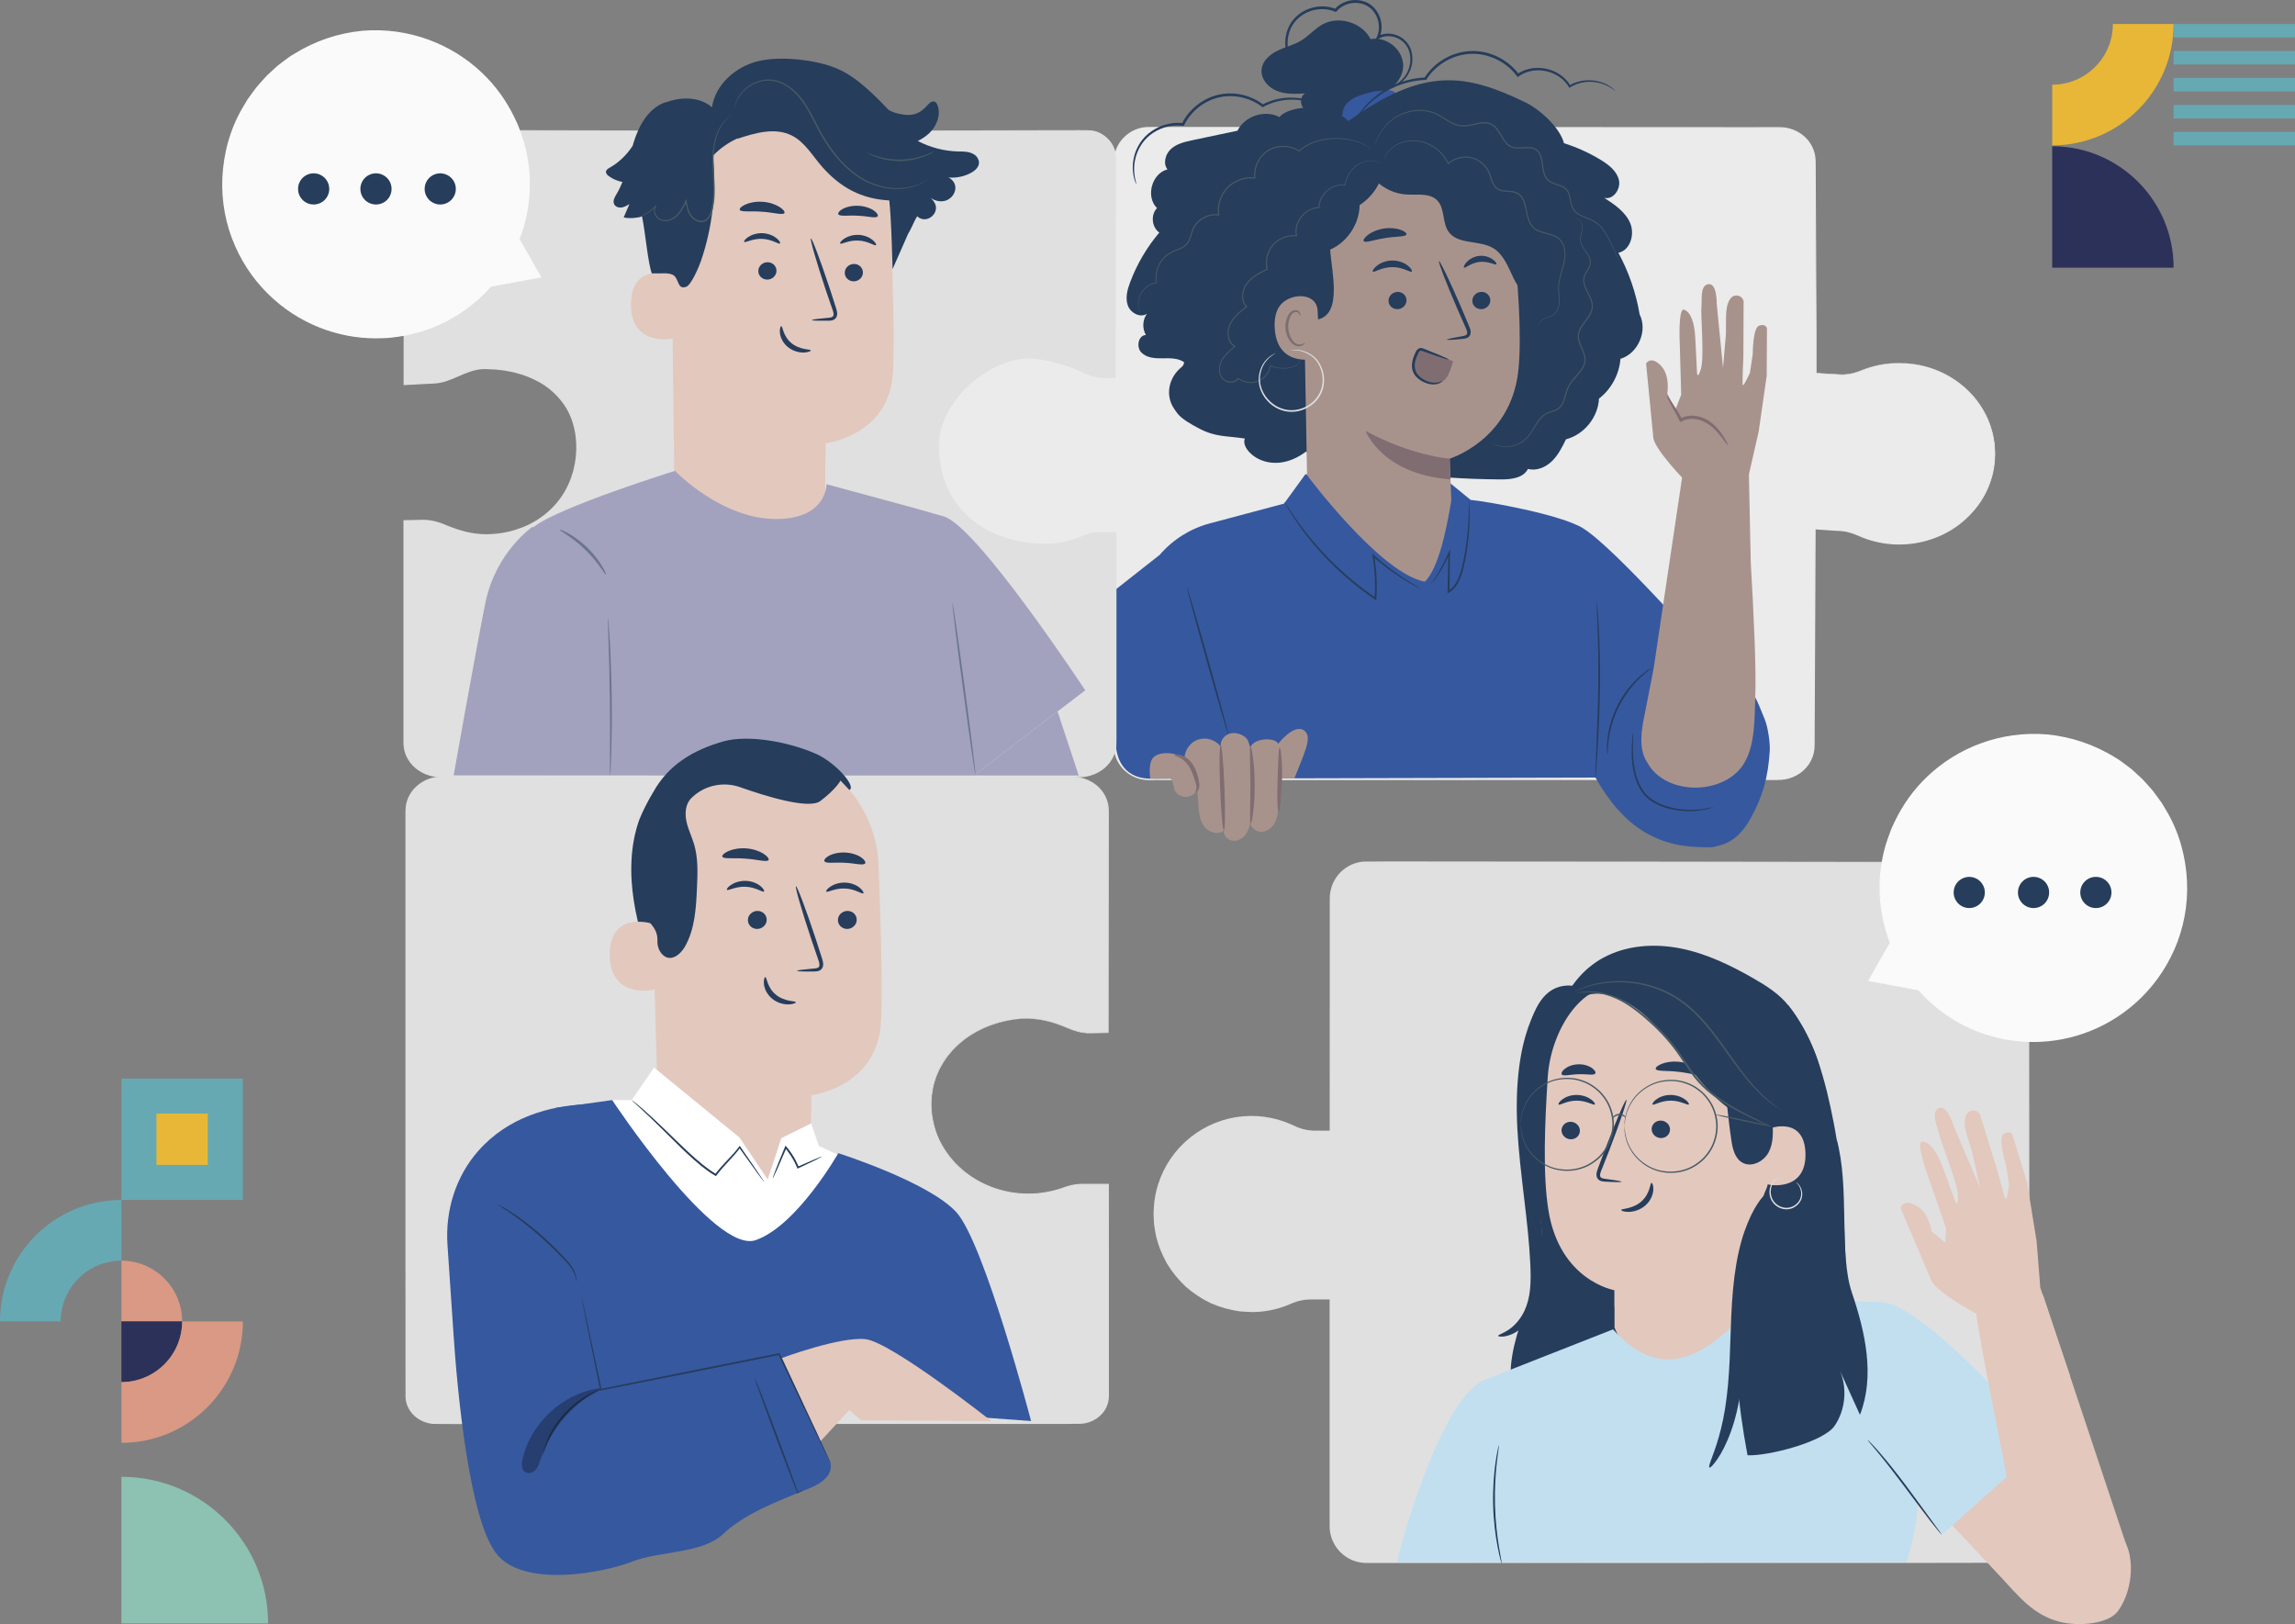<?xml version="1.0" encoding="UTF-8"?>
<svg id="Calque_2" data-name="Calque 2" xmlns="http://www.w3.org/2000/svg" viewBox="0 0 643.24 455.19">
  <rect x="0" y="0" width="643.24" height="455.19" fill="#808080" stroke="none"/>
  <defs>
    <style>
      .cls-1 {
        fill: #fff;
      }

      .cls-2 {
        fill: #fafafa;
      }

      .cls-3 {
        fill: #e3c8be;
      }

      .cls-4 {
        fill: #263d5c;
      }

      .cls-5 {
        fill: #455a64;
      }

      .cls-6 {
        fill: #2c3159;
      }

      .cls-6, .cls-7, .cls-8, .cls-9, .cls-10 {
        fill-rule: evenodd;
      }

      .cls-11 {
        fill: #806d72;
      }

      .cls-12 {
        fill: #e0e0e0;
      }

      .cls-13 {
        fill: #a8938c;
      }

      .cls-14 {
        opacity: .3;
      }

      .cls-15, .cls-10 {
        fill: #e8b737;
      }

      .cls-7, .cls-16 {
        fill: #67a9b2;
      }

      .cls-17 {
        fill: #a2a2be;
      }

      .cls-18 {
        fill: #ebebeb;
      }

      .cls-19 {
        fill: #36589f;
      }

      .cls-20 {
        fill: #6c748f;
      }

      .cls-8 {
        fill: #d99985;
      }

      .cls-9 {
        fill: #8dc1b1;
      }

      .cls-21 {
        fill: #c2dff0;
      }
    </style>
  </defs>
  <g id="Speech_Bubble_1" data-name="Speech Bubble 1">
    <g>
      <g>
        <path class="cls-12" d="m560.42,241.63h-177.4c-5.57,0-10.08,4.52-10.08,10.09v65.4h-4.43c-2.06,0-4.07-.52-5.93-1.42-4.86-2.35-10.51-3.31-16.47-2.3-11.83,2.01-21.06,11.83-22.37,23.76-1.8,16.42,11.01,30.3,27.06,30.3,3.9,0,7.61-.83,10.96-2.31,1.74-.77,3.59-1.21,5.49-1.21h5.68v63.78c0,5.57,4.52,10.09,10.08,10.09h177.4c4.54,0,8.21-3.68,8.21-8.21v-179.74c0-4.54-3.68-8.21-8.21-8.21Z"/>
        <path class="cls-12" d="m560.42,241.63s.19,0,.55.01c.18,0,.41.02.69.07.27.03.59.09.94.19,1.37.35,3.54,1.35,5,3.86.72,1.23,1.16,2.84,1.09,4.6,0,1.75,0,3.67.01,5.74,0,4.15.01,8.94.02,14.33.02,21.57.05,52.76.08,91.31,0,19.28.02,40.39.03,63.05,0,1.42,0,2.84,0,4.27.02.71-.03,1.46-.16,2.18-.17.72-.37,1.43-.72,2.09-1.29,2.66-4.11,4.57-7.14,4.67-5.86,0-11.81.02-17.85.03-12.07,0-24.5,0-37.24.01-25.49,0-52.24,0-79.97.02-13.87,0-27.98,0-42.3,0-1.81.06-3.68-.35-5.31-1.21-1.61-.88-3.03-2.17-3.97-3.76-.98-1.57-1.48-3.43-1.51-5.28,0-1.81,0-3.62,0-5.44,0-7.26,0-14.57,0-21.92,0-12.31,0-24.5,0-36.51l.26.26c-1.44,0-2.88,0-4.32,0-.72,0-1.44-.02-2.14.03-.7.05-1.4.15-2.08.31-.69.16-1.36.37-2.01.64-.64.26-1.32.57-1.99.82-1.35.51-2.74.91-4.15,1.19-1.41.29-2.84.46-4.28.52-.72.04-1.43.02-2.15-.03-.71-.05-1.43-.06-2.14-.13-2.84-.36-5.6-1.14-8.22-2.26-2.57-1.22-4.95-2.79-7.08-4.65-2.06-1.93-3.85-4.12-5.3-6.52-1.36-2.45-2.43-5.05-3.06-7.76-.16-.68-.24-1.37-.36-2.05l-.17-1.03c-.03-.34-.04-.69-.06-1.04l-.1-2.07.11-2.07c.37-5.51,2.53-10.81,5.92-15.05,3.41-4.23,8.04-7.39,13.13-9,5.08-1.63,10.59-1.69,15.63-.28,1.26.35,2.49.79,3.69,1.32,1.19.56,2.31,1.09,3.55,1.39,1.23.32,2.47.44,3.75.41,1.28,0,2.55,0,3.83,0l-.24.24c0-19.02.01-37.32.02-54.79,0-2.18,0-4.35,0-6.51,0-1.08,0-2.15,0-3.23-.02-1.06.03-2.18.29-3.23.49-2.12,1.69-4.05,3.32-5.45.82-.69,1.74-1.26,2.72-1.69.99-.41,2.03-.65,3.09-.75,8.34-.09,16.4-.02,24.25-.03,31.38.02,58.95.04,81.78.06,22.82.03,40.88.05,53.25.07,6.18.02,10.93.03,14.15.04,1.6,0,2.82.02,3.64.02.82,0,1.23.02,1.23.02,0,0-.42.01-1.23.02-.82,0-2.04.01-3.64.02-3.22,0-7.97.02-14.15.04-12.37.02-30.43.04-53.25.07-22.82.02-50.4.03-81.78.06-7.84.02-15.95-.04-24.21.05-1.01.1-2.01.33-2.96.72-.94.41-1.82.95-2.6,1.62-1.56,1.34-2.71,3.19-3.18,5.22-.24,1.02-.29,2.05-.27,3.13,0,1.07,0,2.15,0,3.23,0,2.16,0,4.33,0,6.51,0,17.47.01,35.78.02,54.79v.24s-.24,0-.24,0c-1.27,0-2.55,0-3.83,0-1.28.03-2.61-.09-3.87-.42-1.27-.3-2.49-.88-3.63-1.42-1.17-.52-2.38-.95-3.62-1.29-4.95-1.38-10.37-1.32-15.35.29-4.99,1.58-9.54,4.68-12.89,8.84-3.33,4.16-5.44,9.36-5.81,14.77l-.11,2.03.1,2.03c.02.34.03.68.06,1.02l.16,1.01c.12.67.19,1.35.35,2.01.62,2.66,1.66,5.21,3,7.62,1.43,2.35,3.18,4.51,5.21,6.4,2.09,1.82,4.42,3.36,6.94,4.56,2.56,1.1,5.27,1.87,8.06,2.22.7.07,1.4.08,2.1.13.7.05,1.4.07,2.11.03,1.41-.06,2.81-.23,4.19-.51,1.38-.28,2.75-.67,4.08-1.17.67-.25,1.3-.53,1.98-.81.68-.27,1.37-.49,2.09-.66.71-.17,1.44-.28,2.17-.33.74-.05,1.45-.02,2.17-.03,1.44,0,2.88,0,4.32,0h.26v.26c0,12.01,0,24.2,0,36.51,0,7.35,0,14.66,0,21.92,0,1.81,0,3.63,0,5.43.03,1.76.5,3.52,1.43,5.01.9,1.51,2.24,2.74,3.77,3.57,1.56.82,3.29,1.21,5.06,1.15,14.32,0,28.43,0,42.3,0,27.73,0,54.48.01,79.97.02,12.74,0,25.17,0,37.24.01,6.03,0,11.98,0,17.83-.01,2.87-.09,5.54-1.89,6.77-4.42.33-.62.52-1.3.68-1.98.12-.69.17-1.37.16-2.09,0-1.43,0-2.85,0-4.27.01-22.67.02-43.78.03-63.05.03-38.55.06-69.74.08-91.31,0-5.39.02-10.18.02-14.33,0-2.07,0-3.99.01-5.74.07-1.75-.36-3.32-1.06-4.54-1.43-2.48-3.56-3.49-4.93-3.86-.35-.1-.66-.17-.93-.2-.27-.05-.5-.08-.68-.08-.37-.02-.55-.04-.55-.04Z"/>
      </g>
      <path class="cls-4" d="m517.16,350.82c-.43-12.08-.88-24.21-3.2-36.07-2.32-11.86-5.24-23.42-12.71-32.95l-69.89,3.71c-2.7,10.7-5.42,21.67-4.29,32.65,1.09,10.66,5.77,20.95,5.01,31.64-.53,7.55-3.74,14.61-6.11,21.8-2.37,7.19-3.89,15.18-1.07,22.21.71,1.77,1.74,3.5,3.35,4.54,1.97,1.28,4.47,1.33,6.82,1.33,27.94.04,55.88-.6,83.79-1.91-.56-15.65-1.13-31.3-1.69-46.95Z"/>
      <g>
        <path class="cls-4" d="m506.51,311.8c.43,14.87-5.92,29.8-16.95,39.85-2.52-7.27-5.05-14.54-7.57-21.81"/>
        <path class="cls-4" d="m449.4,268.41c6.5-3.53,14.36-4.04,21.63-2.59,7.27,1.45,14.04,4.72,20.45,8.4,3.6,2.07,7.19,4.34,9.77,7.58,4.72,5.91,9.39,15.6,9.84,23.13.37,6.09-1.98,21.33-4.57,26.86-2.38,5.08-13.5,8.94-18.98,10.19l-50.36-58.22c1.78-6.47,6.29-12.14,12.21-15.36Z"/>
        <path class="cls-4" d="m440.72,276.26l12.07-2.15c-6.6,15.62-8.39,51.35-12.16,67.87-4.45-6.42-14.78-25.97-14.23-33.74.55-7.78-.02-33.31,14.32-31.98Z"/>
        <path class="cls-3" d="m497.95,302.21c-.53-8.94-6.66-16.58-15.39-18.79l-27.92-7.08c-12.02-1.29-20.04,13.4-20.83,25.39-.87,13.32-1.41,27.37.15,37.31,3.15,19.99,18.55,22.57,18.55,22.57,0-.03,0,4.61.01,10.45l.31.74c7.14,16.75,30.74,17.52,38.97,1.27h0l6.21-71.56c0-.35-.04.25-.07-.29Z"/>
        <path class="cls-4" d="m437.67,316.71c-.05,1.35,1.06,2.51,2.48,2.59,1.42.08,2.61-.95,2.66-2.3.05-1.35-1.06-2.51-2.48-2.59-1.42-.08-2.61.95-2.67,2.31Z"/>
        <path class="cls-4" d="m436.84,309.56c.32.34,2.28-1.1,5.05-1.08,2.77-.03,4.8,1.4,5.11,1.06.15-.15-.18-.75-1.06-1.4-.87-.64-2.36-1.27-4.09-1.26-1.73,0-3.18.63-4.02,1.28-.85.65-1.15,1.25-.99,1.4Z"/>
        <path class="cls-4" d="m462.93,316.37c-.05,1.35,1.06,2.51,2.48,2.59,1.42.08,2.61-.95,2.66-2.3.05-1.35-1.06-2.51-2.48-2.59-1.42-.08-2.61.95-2.67,2.31Z"/>
        <path class="cls-4" d="m463.18,309.56c.32.33,2.28-1.1,5.05-1.08,2.77-.03,4.8,1.4,5.11,1.06.15-.15-.17-.75-1.06-1.4-.87-.64-2.36-1.27-4.09-1.26-1.73,0-3.18.64-4.02,1.28-.85.65-1.14,1.25-.99,1.4Z"/>
        <path class="cls-4" d="m454.51,331.22c.01-.16-1.71-.46-4.5-.82-.71-.07-1.38-.22-1.5-.7-.17-.51.13-1.27.48-2.09.67-1.7,1.37-3.49,2.11-5.36,2.93-7.63,5.05-13.9,4.74-14.02-.31-.11-2.93,5.98-5.86,13.6-.7,1.88-1.38,3.67-2.02,5.39-.27.8-.73,1.71-.37,2.76.19.53.71.91,1.16,1.03.45.14.85.15,1.2.17,2.81.16,4.56.17,4.57.02Z"/>
        <path class="cls-3" d="m479.19,354.5s-6.54,13.73-26.66,11.81v-4.7s13.24.87,26.66-7.11Z"/>
        <path class="cls-4" d="m464.06,299.59c.27.75,3.04.4,6.3.8,3.26.33,5.89,1.29,6.32.61.19-.32-.26-1.03-1.32-1.76-1.05-.73-2.73-1.42-4.68-1.64-1.95-.22-3.74.09-4.93.56-1.2.48-1.8,1.06-1.68,1.42Z"/>
        <path class="cls-4" d="m437.74,301.12c.49.63,2.4-.02,4.7-.04,2.3-.11,4.24.43,4.69-.22.2-.32-.11-.95-.96-1.54-.84-.59-2.24-1.08-3.82-1.03-1.58.05-2.95.61-3.75,1.25-.81.64-1.08,1.29-.87,1.59Z"/>
        <path class="cls-4" d="m439.28,283.48c1.23-3.01,4.55-4.81,7.81-4.98,3.26-.16,6.45,1.06,9.27,2.69,11.97,6.88,18.13,23.5,29.96,30.61,2.91,1.75,6.7.15,9.17,2.47,2.47,2.32,4.08,6.02,2.71,9.12,1.59-2.17,3.2-4.37,4.1-6.9.9-2.53,1.02-5.47-.33-7.79-1.02-1.76-2.83-3.11-3.33-5.08-.44-1.74.25-3.55.18-5.34-.08-1.82-.94-3.51-1.84-5.1-4.63-8.15-11.01-15.52-19.22-20.1-5.36-2.99-11.5-4.74-17.64-4.54-6.15.21-12.29,2.45-16.79,6.62-2.65,2.45-5.43,4.99-4.06,8.32"/>
        <path class="cls-3" d="m495.2,316.74c.21-.57,10.7-4.34,10.84,6.74.13,10.76-10.79,8.65-10.81,8.34-.02-.31-.02-15.08-.02-15.08Z"/>
        <path class="cls-3" d="m498.53,327.71s.19.13.51.27c.31.14.85.23,1.41.02,1.14-.43,2.09-2.24,2.12-4.18.02-.98-.2-1.91-.55-2.68-.34-.78-.86-1.33-1.43-1.43-.57-.13-.98.22-1.11.52-.14.3-.07.52-.13.54-.03.03-.23-.18-.15-.62.04-.22.17-.47.42-.68.26-.21.64-.32,1.04-.28.84.05,1.59.81,1.99,1.65.44.85.7,1.89.68,2.99-.05,2.17-1.15,4.21-2.71,4.67-.76.2-1.4-.02-1.73-.27-.34-.26-.4-.5-.36-.52Z"/>
        <path class="cls-5" d="m499.51,311.21s-.23-.11-.65-.36c-.41-.26-1.05-.61-1.82-1.15-1.51-1.09-3.61-2.81-5.85-5.29-2.25-2.46-4.6-5.66-7.15-9.23-2.56-3.56-5.36-7.5-8.94-11.06-1.82-1.74-3.74-3.3-5.77-4.53-2.03-1.24-4.15-2.15-6.23-2.81-4.17-1.33-8.17-1.63-11.47-1.4-3.31.21-5.93.9-7.68,1.5-.89.27-1.55.57-2.01.74-.46.18-.7.26-.71.25,0-.02.22-.13.67-.34.45-.2,1.1-.53,1.98-.83,1.75-.65,4.38-1.41,7.72-1.66,3.33-.27,7.39-.01,11.63,1.32,2.12.66,4.28,1.57,6.34,2.83,2.07,1.25,4.02,2.83,5.86,4.59,3.62,3.6,6.43,7.58,8.96,11.15,2.53,3.58,4.84,6.79,7.04,9.26,2.18,2.49,4.23,4.24,5.7,5.37.74.56,1.36.93,1.75,1.22.4.28.61.43.6.45Z"/>
        <path class="cls-4" d="m496.79,314.26c.17,2.94.31,6.04-1.06,8.66-1.37,2.61-4.81,4.39-7.38,2.93-2.1-1.19-2.73-3.86-3.08-6.24-1.03-6.86-1.5-13.79-2.58-20.63l14.11,15.29Z"/>
        <path class="cls-5" d="m441.94,278.36c.01.06.96-.18,2.69-.23,1.73-.05,4.27.18,7.17,1.3,1.44.56,2.97,1.3,4.49,2.3,1.52,1,3.07,2.19,4.63,3.52,3.11,2.67,6.32,5.88,9.07,9.72,1.38,1.92,2.59,3.89,3.91,5.72,1.31,1.83,2.76,3.49,4.34,4.85,3.15,2.72,6.39,4.62,9.15,6.09,2.77,1.46,5.09,2.48,6.68,3.18.75.32,1.37.58,1.85.78.43.17.65.25.66.23,0-.02-.2-.14-.61-.35-.47-.23-1.07-.53-1.8-.89-1.57-.77-3.85-1.85-6.58-3.34-2.72-1.5-5.91-3.43-8.99-6.13-1.53-1.34-2.94-2.96-4.23-4.78-1.3-1.81-2.51-3.79-3.9-5.73-2.78-3.9-6.04-7.12-9.2-9.79-1.59-1.33-3.16-2.51-4.72-3.51-1.56-1-3.13-1.73-4.61-2.28-2.97-1.09-5.58-1.26-7.33-1.14-.88.06-1.55.17-2,.28-.45.11-.68.17-.68.19Z"/>
      </g>
      <path class="cls-3" d="m528.41,407.51l32.14,34.23c5.3,5.65,9.15,10.81,16.67,12.78,5.27,1.38,13.53.66,16.26-2.81,3.74-4.76,5.52-14.52,1.43-20.81-4.1-6.29-32.87-34.29-32.87-34.29l-33.62,10.9"/>
      <g>
        <path class="cls-21" d="m572.93,404.53s-33.4-39.62-46.1-39.62c0,0-8.03,14.05-8.29,21.71-.27,7.66,25.7,43.53,25.7,43.53l28.7-25.62Z"/>
        <path class="cls-21" d="m537.35,417.42l-10.61-52.59-34.34-.35c-12.65,14.31-25.58,24.56-40.3,8.1l-36.16,14.22,9.4,51.07,109.08-.07c4.25-14,2.95-20.38,2.95-20.38Z"/>
        <path class="cls-21" d="m391.6,437.8c0-2.11,12.1-45.99,24.33-51l9.44,14.48,2.66,36.56-36.43-.04Z"/>
      </g>
      <path class="cls-4" d="m544.23,430.15s-.34-.33-.89-.99c-.55-.66-1.32-1.62-2.26-2.83-1.88-2.41-4.4-5.81-7.19-9.54-2.79-3.73-5.38-7.06-7.33-9.42-.97-1.18-1.76-2.13-2.32-2.78-.55-.65-.84-1.03-.82-1.05.03-.02.37.3.97.91.6.61,1.44,1.52,2.45,2.68,2.02,2.3,4.66,5.61,7.46,9.35,2.79,3.74,5.26,7.17,7.06,9.63.85,1.17,1.56,2.15,2.13,2.93.5.69.76,1.09.73,1.11Z"/>
      <path class="cls-4" d="m420.93,438.32s-.17-.44-.39-1.26c-.23-.82-.5-2.02-.79-3.52-.58-2.99-1.14-7.17-1.26-11.82-.11-4.65.24-8.86.68-11.87.22-1.51.43-2.72.61-3.55.18-.83.29-1.29.33-1.28.04,0-.01.48-.13,1.32-.12.84-.28,2.06-.45,3.56-.34,3.01-.63,7.19-.52,11.81.12,4.62.62,8.78,1.11,11.77.24,1.5.46,2.7.62,3.54.16.83.23,1.3.19,1.31Z"/>
      <path class="cls-4" d="m419.91,374.39c.01.13.38.24,1.07.22.7-.01,1.72-.21,2.95-.76,1.21-.56,2.6-1.49,3.89-2.89,1.29-1.39,2.48-3.3,3.24-5.54.79-2.24,1.21-4.8,1.36-7.48.15-2.69.1-5.48,0-8.43-.23-5.9-.93-12.32-1.71-18.99-.78-6.68-1.5-12.98-1.79-18.72-.3-5.74-.21-10.9.18-15.2.76-8.63,2.58-13.79,1.97-14.01-.13-.05-.38.22-.72.79-.17.29-.37.65-.6,1.08-.21.44-.43.95-.68,1.53-.96,2.32-2.09,5.81-2.85,10.24-.78,4.43-1.18,9.79-1.09,15.71.09,5.92.71,12.37,1.49,19.06.78,6.69,1.58,13,2.01,18.74.21,2.86.38,5.62.38,8.11,0,2.5-.22,4.77-.74,6.74-.98,3.97-3.3,6.57-5.15,7.9-1.89,1.33-3.28,1.59-3.23,1.91Z"/>
      <g>
        <path class="cls-3" d="m456.13,336.5c.94-1.34,2.65-2.12,4.38-2.01,1.2.08,2.43.61,3.2,1.55.77.94.97,2.31.35,3.26-.7,1.07-2.25,1.37-3.58,1.05-1.33-.32-2.5-1.14-3.61-1.96-.31-.23-.62-.46-.82-.78-.2-.32-.25-.74-.04-1.02"/>
        <path class="cls-4" d="m462.9,331.52c-.45,0-.34,2.97-2.82,5.18-2.47,2.22-5.68,2.01-5.69,2.42-.03.19.73.55,2.08.53,1.32,0,3.24-.5,4.75-1.85,1.51-1.36,2.12-3.11,2.17-4.33.07-1.25-.3-1.97-.5-1.95Z"/>
      </g>
      <g>
        <path class="cls-4" d="m514.75,319.18c3.79,13.75.57,32.14,4.32,43.18,3.74,11.04,6.47,23.3,2.24,34.17-1.94-4.28-3.89-8.56-5.83-12.84,2.35,5.04,1.86,11.29-1.26,15.9-3.12,4.61-18.84,8.54-24.42,8.28-5.65-29.82-4.09-52.62,5.67-75.66l7.54,8.33,6.79-2.9,4.97-18.44Z"/>
        <g>
          <path class="cls-5" d="m455.3,315.67c.07,0-.02-1.15.48-3.13.23-.99.71-2.16,1.45-3.39.75-1.23,1.82-2.52,3.28-3.61,1.45-1.08,3.28-2,5.39-2.36,2.1-.35,4.46-.29,6.71.57,1.13.39,2.23.98,3.23,1.73.52.35.97.8,1.45,1.22.43.47.88.94,1.25,1.47,1.57,2.08,2.45,4.75,2.48,7.5-.02,2.75-.91,5.42-2.48,7.5-.37.54-.82,1-1.25,1.47-.48.43-.93.87-1.45,1.23-1,.75-2.1,1.34-3.23,1.73-2.25.85-4.62.92-6.71.57-2.11-.37-3.94-1.28-5.39-2.36-1.46-1.09-2.53-2.37-3.28-3.61-.74-1.24-1.21-2.4-1.45-3.39-.5-1.98-.41-3.13-.48-3.13,0,0-.01.07-.01.21,0,.16,0,.36.01.61,0,.27.02.61.08,1,.05.39.1.85.25,1.34.21,1.01.67,2.2,1.41,3.47.74,1.26,1.82,2.59,3.3,3.72,1.47,1.12,3.34,2.07,5.51,2.47,2.15.38,4.58.32,6.9-.54,1.17-.4,2.3-1,3.33-1.77.54-.36,1-.82,1.5-1.26.44-.49.91-.96,1.29-1.51,1.62-2.14,2.54-4.9,2.57-7.74-.02-2.84-.94-5.59-2.57-7.73-.38-.55-.85-1.03-1.29-1.51-.49-.44-.96-.89-1.49-1.26-1.04-.77-2.16-1.37-3.33-1.77-2.32-.87-4.75-.92-6.9-.54-2.16.39-4.03,1.35-5.51,2.47-1.48,1.13-2.56,2.45-3.3,3.72-.74,1.27-1.19,2.46-1.41,3.47-.14.5-.19.95-.25,1.34-.07.39-.08.73-.08,1,0,.25,0,.45-.01.61,0,.14,0,.21.01.21Z"/>
          <path class="cls-5" d="m426.21,315.11c.07,0-.02-1.15.48-3.13.23-.99.71-2.16,1.45-3.39.75-1.23,1.82-2.52,3.28-3.61,1.45-1.08,3.28-2,5.39-2.36,2.1-.35,4.46-.29,6.71.57,1.13.39,2.23.98,3.23,1.73.52.35.97.8,1.45,1.22.43.47.88.94,1.25,1.47,1.57,2.08,2.45,4.75,2.48,7.5-.02,2.75-.91,5.42-2.48,7.5-.37.54-.82,1-1.25,1.47-.48.43-.93.87-1.45,1.22-1,.75-2.1,1.34-3.23,1.73-2.25.85-4.62.92-6.71.57-2.11-.37-3.94-1.28-5.39-2.36-1.46-1.09-2.53-2.37-3.28-3.61-.74-1.24-1.21-2.4-1.45-3.39-.5-1.98-.41-3.13-.48-3.13,0,0-.01.07-.01.21,0,.16,0,.36.01.61,0,.27.02.61.08,1,.05.39.1.85.25,1.34.21,1.01.67,2.2,1.41,3.47.74,1.26,1.82,2.59,3.3,3.72,1.47,1.12,3.34,2.07,5.51,2.47,2.15.38,4.58.32,6.9-.54,1.17-.4,2.3-1,3.33-1.77.54-.36,1-.82,1.5-1.26.44-.49.91-.96,1.29-1.51,1.62-2.14,2.54-4.9,2.57-7.74-.02-2.84-.94-5.59-2.57-7.73-.38-.55-.85-1.03-1.29-1.51-.49-.44-.96-.89-1.49-1.26-1.04-.77-2.16-1.37-3.33-1.77-2.32-.87-4.75-.92-6.9-.54-2.16.39-4.03,1.35-5.51,2.47-1.48,1.13-2.56,2.45-3.3,3.72-.73,1.27-1.19,2.46-1.41,3.47-.14.5-.19.95-.25,1.34-.07.39-.08.73-.08,1,0,.25,0,.45-.01.61,0,.14,0,.21.01.21Z"/>
          <path class="cls-5" d="m451.89,313.51c.05.03.21-.17.51-.4.3-.23.77-.48,1.33-.53.56-.04,1.07.13,1.4.31.33.18.52.35.56.31.04-.03-.07-.28-.4-.55-.33-.27-.91-.53-1.59-.48-.68.05-1.21.41-1.49.72-.29.32-.36.58-.31.61Z"/>
          <path class="cls-5" d="m480.8,312.38c-.02.11,3.49.94,7.85,1.86,4.36.92,7.92,1.57,7.94,1.46.02-.11-3.49-.94-7.86-1.86-4.36-.91-7.92-1.57-7.94-1.46Z"/>
        </g>
        <path class="cls-4" d="m479.12,411.3c.23.14,1.06-.65,2.22-2.34,1.17-1.68,2.57-4.33,3.81-7.78,1.26-3.45,2.25-7.72,2.91-12.48.65-4.76.95-10,1.12-15.45.17-5.43.32-10.56.72-15.17.39-4.61,1.01-8.72,1.81-12.1,1.55-6.79,3.65-10.68,3.09-11.01-.23-.14-1.05.67-2.18,2.38-1.14,1.7-2.49,4.37-3.7,7.83-1.21,3.46-2.16,7.74-2.78,12.5-.62,4.76-.89,10-1.06,15.45-.17,5.42-.34,10.55-.77,15.15-.43,4.61-1.08,8.7-1.93,12.07-1.64,6.76-3.82,10.62-3.26,10.95Z"/>
        <path class="cls-12" d="m503.32,331.29s.25.22.61.66c.35.44.78,1.18.88,2.18.12.99-.19,2.24-1.16,3.16-.92.93-2.45,1.5-3.94,1.1-1.49-.36-2.66-1.47-3.1-2.7-.48-1.24-.35-2.51,0-3.44.35-.95.95-1.56,1.45-1.81.51-.25.85-.18.85-.22,0-.01-.08-.04-.24-.05-.16,0-.4.01-.68.13-.56.22-1.25.86-1.66,1.85-.41.98-.58,2.33-.08,3.68.47,1.35,1.74,2.57,3.36,2.97.81.2,1.65.17,2.4-.06.75-.24,1.4-.66,1.9-1.17.51-.51.86-1.11,1.05-1.72.18-.61.21-1.21.13-1.74-.15-1.07-.65-1.83-1.05-2.25-.41-.43-.72-.57-.73-.55Z"/>
      </g>
      <g>
        <g>
          <path class="cls-3" d="m571.85,360.92l-1.03-13.04-2.67-16.47-4.14-13.49s-.84-1.28-2.48-.07c-1.64,1.21.69,8.56.69,8.56l.88,5.62s-.55,4.47-.92,4.14c-.37-.33-2.29-7.84-2.29-7.84l-4.95-16.04s-.95-1.69-2.9-.83c-1.09.47-1.64,2.18-1.24,4.59.4,2.41,1.91,6.4,2.17,7.76.26,1.37,2.04,9.24,2.04,9.24l-7.55-17.73s-1.68-5.85-4.08-4.73c-2.41,1.13-.27,5.22.04,7.06.31,1.84,5.28,13.92,5.36,17.43.07,3.51-.67,1.83-.67,1.83,0,0-2.07-5.59-3.7-9.99-1.63-4.4-3.64-6.84-5.65-6.96-2.01-.12,1.77,10.09,1.77,10.09l4.93,14.3-.32,4.75-3.74-3.85s-.69-5.49-4.4-7.41c-3.77-1.95-4.32.75-4.32.75l8.76,20.6c1.9,3.32,12.51,9.03,12.51,9.03l4.08,21.16,22.17-3.69-8.34-24.78Z"/>
          <path class="cls-3" d="m563.31,354.06c-.1.12-1.25-.82-3.19-2.13-1.91-1.25-4.91-2.97-8.39-2.44-1.53.22-2.91.89-3.81,1.86l-.33.36-.36-.38c-1.61-1.69-3.29-3.14-4.31-4.2-1.07-1.05-1.62-1.78-1.52-1.86.07-.05.72.51,1.9,1.44,1.16.99,2.8,2.2,4.66,4.06l-.7-.03c1.02-1.16,2.62-1.96,4.34-2.2,1.9-.29,3.75.06,5.26.68,1.51.61,2.72,1.43,3.68,2.16,1.89,1.49,2.87,2.6,2.79,2.69Z"/>
        </g>
        <polygon class="cls-3" points="566.52 436.68 554.66 370.75 572.62 362.97 596.84 435.64 566.52 436.68"/>
        <path class="cls-3" d="m568.19,437.29c-.06.01-.34-.93-.79-2.66-.46-1.73-1.08-4.23-1.81-7.34-1.47-6.21-3.35-14.83-5.28-24.37-1.93-9.55-3.57-18.21-4.71-24.49-.53-3.03-.97-5.54-1.3-7.44-.29-1.76-.42-2.74-.36-2.75.06-.01.3.95.69,2.69.4,1.89.93,4.38,1.57,7.39,1.3,6.39,3.04,14.96,4.96,24.44,1.95,9.47,3.72,18.03,5.03,24.41.63,3.02,1.15,5.51,1.54,7.4.36,1.75.53,2.72.47,2.74Z"/>
      </g>
      <path id="Tracé_207" data-name="Tracé 207" class="cls-9" d="m75.14,455.01h-41.11v-41.11c22.7,0,41.11,18.4,41.11,41.11h0"/>
      <path id="Tracé_207-2" data-name="Tracé 207-2" class="cls-6" d="m609.22,75.02h-34.03v-34.03c18.79,0,34.03,15.23,34.03,34.03h0"/>
      <path id="Tracé_208" data-name="Tracé 208" class="cls-10" d="m592.2,6.73c0,9.4-7.62,17.01-17.01,17.01h0v17.01c18.79,0,34.03-15.24,34.03-34.03h-17.02Z"/>
      <path id="Tracé_216" data-name="Tracé 216" class="cls-7" d="m17.02,370.34c0-9.4,7.62-17.01,17.01-17.01h0v-17.01c-18.79,0-34.03,15.24-34.03,34.03h17.02Z"/>
      <path id="Tracé_217" data-name="Tracé 217" class="cls-8" d="m34.03,353.33v17.02h17.02c0-9.4-7.62-17.02-17.01-17.02h0"/>
      <path id="Tracé_218" data-name="Tracé 218" class="cls-6" d="m51.05,370.34h-17.02v17.02c9.4,0,17.02-7.61,17.02-17.01h0"/>
      <path id="Tracé_219" data-name="Tracé 219" class="cls-8" d="m51.05,370.34c0,9.4-7.62,17.02-17.01,17.02h0v17.02c18.79,0,34.03-15.23,34.03-34.03h-17.02Z"/>
      <rect id="Rectangle_199" data-name="Rectangle 199" class="cls-16" x="34.03" y="302.28" width="34.03" height="34.03"/>
      <rect id="Rectangle_200" data-name="Rectangle 200" class="cls-15" x="43.85" y="312.1" width="14.39" height="14.39"/>
      <rect id="Rectangle_201" data-name="Rectangle 201" class="cls-16" x="609.21" y="36.98" width="34.03" height="3.78"/>
      <rect id="Rectangle_202" data-name="Rectangle 202" class="cls-16" x="609.21" y="29.42" width="34.03" height="3.78"/>
      <rect id="Rectangle_203" data-name="Rectangle 203" class="cls-16" x="609.21" y="21.85" width="34.03" height="3.78"/>
      <rect id="Rectangle_204" data-name="Rectangle 204" class="cls-16" x="609.21" y="14.29" width="34.03" height="3.78"/>
      <rect id="Rectangle_205" data-name="Rectangle 205" class="cls-16" x="609.21" y="6.73" width="34.03" height="3.78"/>
      <g>
        <g>
          <path class="cls-18" d="m532.33,101.77c-3.84,0-7.48.77-10.78,2.15-1.71.71-3.54,1.13-5.4,1.13l-7.08-.42-.35-59.43c0-5.18-4.44-9.39-9.92-9.39l-7.86.03h-168.92c-5.3,0-9.6,4.2-9.6,9.39v59.05h-4.22c-1.96,0-3.89-.47-5.64-1.32-4.46-2.16-12.78-4.94-18.46-4-11.26,1.87-22.71,13.21-22.71,24.38,0,18.73,14.67,30.47,29.95,30.47,3.72,0,7.24-.77,10.43-2.15,1.65-.71,2.82-1.11,4.63-1.11l6.01-.02v58.48c0,5.18,4.3,9.39,9.6,9.39h176.46c5.48,0,9.92-4.2,9.92-9.39l.31-60.82,6.2.43c2.03,0,4.01.49,5.83,1.32,4.78,2.19,10.34,3.08,16.2,2.14,11.64-1.87,20.72-11.01,22-22.11,1.77-15.28-10.83-28.2-26.62-28.2Z"/>
          <path class="cls-18" d="m532.33,101.77s.61.02,1.82.07c.3.01.64.03,1.01.05.37.04.78.11,1.22.17.44.07.92.14,1.44.22.51.07,1.05.25,1.62.39,2.3.55,5.09,1.6,8.02,3.49,2.9,1.89,6.02,4.63,8.33,8.58.55,1,1.14,2.01,1.56,3.15.52,1.09.81,2.3,1.17,3.52.17.61.24,1.26.36,1.89.06.32.11.64.17.97.04.33.04.66.07.99.03.67.09,1.34.1,2.02-.04.68-.08,1.37-.12,2.07-.22,2.78-.99,5.65-2.31,8.39-1.31,2.75-3.24,5.33-5.64,7.57-4.76,4.52-11.75,7.41-19.27,7.3-3.75-.05-7.62-.87-11.24-2.53-1.78-.81-3.75-1.29-5.77-1.29-2.03-.14-4.09-.28-6.17-.43l.18-.16c-.04,9.67-.09,19.96-.14,30.82-.03,5.43-.05,11-.08,16.7-.01,2.85-.03,5.74-.04,8.66,0,1.46-.01,2.93-.02,4.4.03,1.5-.31,3.03-1.01,4.39-1.36,2.75-4.14,4.71-7.2,5.26-1.55.27-3.09.15-4.63.18-1.54,0-3.09,0-4.65,0-6.22,0-12.57,0-19.04,0-12.93,0-26.34,0-40.17.01-27.66,0-57.02.01-87.69.02-3.83,0-7.69,0-11.56,0-1.94,0-3.88,0-5.83,0h-2.92c-.98,0-1.95.03-2.96-.06-1.99-.22-3.93-1.03-5.45-2.37-1.54-1.3-2.63-3.13-3.09-5.11-.22-.99-.26-2.03-.24-3.01v-2.97c0-1.98,0-3.97,0-5.97,0-15.95,0-32.18,0-48.64l.26.26c-2.03,0-4.09.01-6.19.02-1.03,0-2.04.2-3.01.55-.97.35-1.95.83-2.97,1.18-2.04.73-4.19,1.21-6.38,1.41-1.09.09-2.2.17-3.3.08-1.1-.06-2.21-.07-3.3-.27-9.42-1.19-18.03-7.09-22.44-15.33-2.21-4.11-3.39-8.71-3.61-13.32-.24-2.29.06-4.65.69-6.86.29-1.12.76-2.17,1.2-3.24.53-1.01,1.03-2.05,1.68-3,.58-.99,1.32-1.87,2-2.78.76-.84,1.48-1.73,2.32-2.5,1.61-1.61,3.41-3,5.32-4.2,1.89-1.23,3.96-2.19,6.08-2.91,2.12-.73,4.37-1.18,6.62-1.09,4.48.17,8.78,1.43,12.86,3.02,1.02.4,2.02.86,3,1.32.97.44,1.99.77,3.04.96,1.05.21,2.1.21,3.18.2,1.08,0,2.16,0,3.23,0l-.25.25c0-19.41,0-38.33.01-56.66.02-1.15-.04-2.27.06-3.46.12-1.17.49-2.3,1.03-3.33,1.09-2.07,2.94-3.69,5.08-4.54,1.07-.43,2.22-.66,3.37-.68,1.14-.03,2.25,0,3.37-.01,2.24,0,4.46,0,6.68,0,8.86,0,17.57,0,26.1,0,34.15.01,65.6.03,93.66.04,14.03,0,27.21.02,39.45.02,1.53,0,3.05,0,4.55-.01.75,0,1.5,0,2.24,0,.74,0,1.49,0,2.23.07,2.96.34,5.72,1.95,7.3,4.36.8,1.19,1.31,2.55,1.49,3.94.15,1.4.06,2.75.1,4.11.01,2.7.03,5.33.04,7.9.1,20.54.17,36.98.23,48.6l-.07-.08c2.01.12,3.89.24,5.63.34,1.75.19,3.36.03,4.8-.34,1.44-.36,2.66-.99,3.84-1.36,1.17-.39,2.25-.66,3.2-.86,1.92-.39,3.38-.49,4.34-.54.96-.04,1.44-.02,1.44-.02-.13,0-.52.02-1.44.06-.96.06-2.41.18-4.33.58-.96.2-2.02.48-3.19.88-1.17.37-2.39,1.01-3.84,1.38-1.44.39-3.1.55-4.84.37-1.75-.1-3.63-.21-5.64-.32h-.07s0-.08,0-.08c-.08-11.62-.2-28.06-.35-48.6-.02-2.57-.04-5.2-.05-7.9-.03-1.34.04-2.73-.1-4.07-.18-1.34-.68-2.66-1.45-3.81-1.53-2.33-4.21-3.89-7.08-4.22-.72-.07-1.45-.08-2.2-.07-.74,0-1.49,0-2.24,0-1.5,0-3.02.01-4.55.02-12.24,0-25.42.02-39.45.02-28.06.01-59.51.02-93.66.04-8.54,0-17.24,0-26.1,0-2.22,0-4.44,0-6.68,0-2.23.05-4.51-.22-6.56.67-2.04.81-3.8,2.35-4.83,4.31-.51.98-.86,2.05-.97,3.16-.1,1.09-.04,2.26-.06,3.4,0,18.33,0,37.25.01,56.66v.25s-.25,0-.25,0c-1.07,0-2.15,0-3.23,0-1.07.01-2.19,0-3.28-.21-1.09-.2-2.15-.54-3.16-.99-.99-.47-1.96-.91-2.98-1.31-4.03-1.57-8.3-2.81-12.68-2.98-2.18-.09-4.36.35-6.44,1.07-2.08.71-4.11,1.65-5.97,2.86-1.88,1.18-3.65,2.56-5.23,4.14-.83.75-1.53,1.63-2.28,2.46-.67.9-1.39,1.76-1.96,2.73-.64.92-1.12,1.94-1.65,2.94-.43,1.04-.89,2.07-1.17,3.16-.61,2.16-.91,4.41-.67,6.69.22,4.53,1.38,9.05,3.55,13.1,4.33,8.09,12.79,13.9,22.05,15.06,1.07.2,2.16.21,3.24.27,1.08.08,2.16,0,3.24-.08,2.15-.2,4.25-.67,6.25-1.38,1-.34,1.95-.81,2.97-1.18,1.02-.37,2.11-.58,3.18-.58,2.1,0,4.16-.01,6.19-.02h.26s0,.26,0,.26c0,16.46,0,32.69,0,48.64,0,1.99,0,3.98,0,5.97v2.97c-.02,1,.02,1.95.23,2.89.43,1.87,1.46,3.6,2.93,4.84,1.44,1.27,3.28,2.03,5.17,2.25.94.08,1.93.05,2.9.06h2.92c1.95,0,3.89,0,5.83,0,3.87,0,7.73,0,11.56,0,30.67,0,60.03.01,87.69.02,13.83,0,27.24,0,40.17.01,6.47,0,12.82,0,19.04,0,1.56,0,3.1,0,4.65,0,1.54-.03,3.09.09,4.55-.17,2.94-.53,5.61-2.41,6.91-5.04.67-1.3,1-2.75.97-4.2,0-1.48.02-2.94.02-4.4.02-2.92.03-5.81.05-8.66.03-5.71.06-11.27.1-16.7.06-10.86.12-21.14.18-30.82v-.18s.18.01.18.01c2.08.15,4.13.29,6.16.44,2.05,0,4.07.5,5.89,1.33,3.58,1.65,7.4,2.46,11.11,2.52,7.45.13,14.37-2.72,19.09-7.19,2.38-2.21,4.29-4.77,5.6-7.48,1.31-2.71,2.08-5.55,2.3-8.31.04-.69.08-1.37.12-2.05,0-.68-.07-1.34-.09-2-.02-.33-.02-.66-.07-.98-.05-.32-.11-.64-.16-.96-.12-.63-.18-1.27-.35-1.88-.35-1.21-.65-2.4-1.16-3.49-.41-1.13-1-2.14-1.54-3.13-2.28-3.93-5.37-6.66-8.25-8.56-2.91-1.89-5.68-2.95-7.97-3.51-.57-.14-1.1-.32-1.61-.4-.51-.08-.99-.16-1.43-.23-.44-.07-.85-.14-1.22-.18-.37-.02-.71-.04-1.01-.06-1.2-.07-1.81-.12-1.81-.12Z"/>
        </g>
        <g>
          <g>
            <path class="cls-19" d="m494.66,201.69c-.72-1.64-2.48-6.61-3.8-7.81-5.94-5.41-11.79-6.78-18.32-11.46l1.32,52.83c1.95,2.83,6.11,2.5,9.33,1.32,3.22-1.18,5.65-3.93,7.32-6.93,3.64-6.52,5.02-11.74,5.52-19.19.14-2.1-.54-6.82-1.38-8.74Z"/>
            <path class="cls-19" d="m443.65,148.03c-6.27-3.85-26.85-7.5-31.46-7.92l-5.76-4.72-40.58-2.45-5.96,8.21-20.8,5.54c-5.47,1.45-10.36,4.53-14.05,8.82l-12.38,9.74.02,42.18c0,6.49,3.31,10.81,9.81,10.81l124.68-.31c7.63,13.41,17.3,20.53,33.64,19.38l-2.43-54.39s-25.89-29.47-34.72-34.88Z"/>
            <path class="cls-4" d="m447.49,168.3s.05.17.09.5c.04.39.09.86.14,1.44.12,1.25.25,3.07.38,5.31.26,4.49.45,10.7.35,17.57-.11,6.86-.44,13.07-.71,17.55-.15,2.18-.27,3.98-.36,5.31-.05.58-.09,1.05-.13,1.44-.04.33-.06.5-.08.5-.02,0-.03-.18-.02-.51,0-.39.02-.87.03-1.45.05-1.34.12-3.13.2-5.32.18-4.49.45-10.69.56-17.54.1-6.85-.03-13.05-.19-17.54-.09-2.18-.16-3.98-.21-5.32-.02-.58-.03-1.06-.04-1.45,0-.33,0-.51.02-.51Z"/>
            <path class="cls-4" d="m344.38,206.21c-.14.04-2.87-9.26-6.11-20.76-3.24-11.51-5.75-20.86-5.61-20.9.14-.04,2.87,9.25,6.11,20.76,3.23,11.5,5.75,20.86,5.61,20.9Z"/>
            <path class="cls-4" d="m398.12,164.96s-.1-.03-.28-.11c-.21-.1-.47-.23-.78-.38-.67-.35-1.65-.87-2.86-1.6-2.43-1.45-5.8-3.71-9.44-6.94l.37-.2c.63,3.55.95,7.69.62,12.08l-.03.45-.37-.26c-.63-.44-1.27-.88-1.92-1.34-.64-.47-1.29-.95-1.95-1.44-7.28-5.53-12.83-11.77-16.37-16.57-1.78-2.4-3.07-4.45-3.94-5.87-.43-.72-.74-1.28-.96-1.67-.21-.38-.32-.59-.3-.6.02,0,.15.18.39.55.27.41.61.95,1.04,1.61.92,1.39,2.26,3.39,4.07,5.76,3.6,4.72,9.15,10.88,16.39,16.38.65.48,1.3.96,1.93,1.43.65.45,1.29.9,1.91,1.33l-.4.19c.33-4.34.05-8.44-.55-11.97l-.11-.64.48.43c3.58,3.24,6.9,5.54,9.28,7.05,1.19.76,2.14,1.32,2.79,1.7.65.38,1,.59.99.61Z"/>
            <path class="cls-4" d="m411.7,140.12s.04.17.07.49c.03.32.06.79.09,1.4.05,1.22.08,2.98-.02,5.16-.1,2.18-.33,4.77-.79,7.61-.23,1.42-.51,2.91-.87,4.44-.38,1.53-.87,3.12-1.78,4.57-.59.92-1.37,1.73-2.29,2.28l-.4.24v-.47c.1-4.03.18-7.75.25-10.89l.4.09c-1.27,2.77-2.51,4.95-3.49,6.39-.49.73-.93,1.25-1.23,1.6-.32.34-.51.5-.52.48-.02-.02.14-.21.43-.57.27-.37.68-.91,1.13-1.65.91-1.47,2.09-3.67,3.31-6.43l.42-.95v1.04c-.06,3.15-.1,6.86-.16,10.89l-.39-.23c.84-.51,1.56-1.24,2.12-2.11.87-1.36,1.35-2.91,1.73-4.4.36-1.51.65-2.99.89-4.4.49-2.82.75-5.39.9-7.55.14-2.16.17-3.92.19-5.13.01-1.21,0-1.89.05-1.89Z"/>
            <path class="cls-4" d="m480.31,226.22s-.51.19-1.45.45c-.95.23-2.35.52-4.1.63-1.75.12-3.87.06-6.15-.44-1.14-.23-2.32-.61-3.49-1.11-1.17-.51-2.34-1.16-3.38-2.05-1.05-.89-1.8-2.04-2.39-3.16-.58-1.14-1.01-2.3-1.3-3.43-.59-2.27-.71-4.38-.72-6.12,0-1.75.1-3.17.17-4.14.08-.97.14-1.51.18-1.51.04,0,.04.54.02,1.52-.01.98-.06,2.39,0,4.12.06,1.73.21,3.81.81,6.01.3,1.1.72,2.22,1.29,3.32.58,1.09,1.29,2.16,2.28,3,2,1.67,4.42,2.57,6.63,3.09,2.22.51,4.3.61,6.03.54,3.47-.14,5.55-.84,5.57-.72Z"/>
            <path class="cls-4" d="m462.99,187.14c.06.08-1.3.96-3.18,2.73-.95.88-1.98,2.02-3.03,3.35-1.03,1.36-2.06,2.92-2.96,4.67-.88,1.76-1.54,3.51-2.03,5.14-.46,1.64-.77,3.15-.92,4.43-.32,2.56-.23,4.17-.33,4.18-.04,0-.08-.4-.12-1.13-.03-.36-.04-.81-.02-1.33.02-.52.01-1.11.1-1.76.11-1.3.38-2.84.83-4.52.47-1.66,1.13-3.46,2.03-5.25.92-1.78,1.98-3.37,3.04-4.73,1.09-1.34,2.17-2.47,3.16-3.33.47-.45.96-.8,1.36-1.12.4-.33.77-.58,1.08-.77.61-.4.96-.6.98-.57Z"/>
          </g>
          <g>
            <path class="cls-13" d="m463.47,187.43l9.02-60.54,16.32,2.49s3.85,50.89,3.14,66.38c-.22,4.84.11,12.95-3.16,18.24-5.59,9.03-22.01,9.05-27.09-.28h0c-2.64-3.97-1.5-9.6-.94-12.46l2.71-13.81Z"/>
            <g>
              <path class="cls-13" d="m490.19,132.94l2.74-12.04,2.24-15.58.08-13.31s-.39-1.39-2.2-.75c-1.81.63-1.79,7.91-1.79,7.91l-.79,5.31s-1.75,3.88-1.99,3.47c-.24-.4.15-7.71.15-7.71l.07-15.84s-.37-1.78-2.37-1.56c-1.11.12-2.08,1.5-2.4,3.79-.32,2.29-.08,6.3-.23,7.6-.15,1.31-.77,8.89-.77,8.89l-1.78-18.08s.14-5.74-2.33-5.4c-2.47.34-1.71,4.63-1.95,6.37-.24,1.74.82,14.02-.1,17.21s-1.12,1.46-1.12,1.46c0,0-.28-5.61-.51-10.04-.22-4.42-1.34-7.18-3.1-7.85-1.76-.67-1.24,9.58-1.24,9.58l.4,14.26-1.63,4.19-2.27-4.51s.92-5.14-1.86-7.91c-2.82-2.81-4.08-.53-4.08-.53l2.05,21.01c.77,3.52,8.67,11.63,8.67,11.63l-2.29,20.2,20.9,2.87-.51-24.66Z"/>
              <path class="cls-11" d="m484.36,124.84c-.12.08-.89-1.09-2.26-2.81-1.36-1.66-3.56-4.05-6.82-4.54-1.44-.23-2.86,0-3.94.61l-.4.23-.22-.45c-.96-1.97-2.07-3.75-2.68-4.99-.66-1.25-.95-2.06-.84-2.1.08-.03.51.66,1.3,1.83.76,1.21,1.89,2.76,3.03,4.96l-.62-.22c1.24-.76,2.9-1.03,4.5-.77,1.78.27,3.35,1.1,4.52,2.08,1.18.97,2.03,2.05,2.68,2.97,1.28,1.87,1.84,3.14,1.75,3.2Z"/>
            </g>
          </g>
          <g>
            <g>
              <path class="cls-13" d="m365.75,204.91c-2.86-2.52-7.49,3.54-7.49,3.54-.9-1.89-6.88-1.67-7.8,1.03-.6-1.39-.49-2.24-1.74-3.09-1.25-.86-2.89-1.21-4.31-.69-1.42.53-2.48,2.04-2.27,3.53-1.4-1.86-4.03-2.7-6.25-1.98-1.33.43-2.46,1.41-3.15,2.62-.35.61-.58,1.27-.69,1.96-.04.25-.12.54-.07.79.02.12.08.23.15.33.31.48.7.89.98,1.39.11.19.2.38.3.58.42.89.68,1.85.84,2.82.07.45.05.95.19,1.38.09.29.31.51.45.78.89,1.7.91,3.8,1.01,5.67.12,2.11.34,4.33,1.6,6.03,1.26,1.7,3.91,2.53,5.53,1.18-.15,1.34,1,2.6,2.33,2.82,1.32.22,2.69-.44,3.56-1.46.87-1.02,1.31-2.35,1.52-3.67.05,1.58,1.71,2.79,3.29,2.67,1.57-.12,2.92-1.29,3.63-2.7.71-1.41.88-3.02.92-4.6.04-1.58.73-6.12,1-7.67,0,0,2.59-.02,3.5,0l.69-1.7c1.03-2.7,1.84-4.42,2.59-6.86.56-1.82.87-3.62-.32-4.67Z"/>
              <path class="cls-13" d="m326.48,211.09c-1.3.07-2.69.46-3.47,1.51-.92,1.24-.86,4.12-.61,5.64,0,.05,4.49-.01,4.49-.01h1.11c.88.51.87,2.38,1.29,3.31.73,1.61,2.93,2.24,4.53,1.48,1.6-.76,2.51-2.61,2.43-4.38s-1-3.42-2.25-4.67c-1.96-1.95-4.76-3.02-7.52-2.88Z"/>
              <path class="cls-11" d="m342.12,208.7c.34-.01.81,5.36,1.07,12.01.25,6.64.18,12.04-.16,12.05-.34.01-.81-5.36-1.07-12.01-.25-6.64-.18-12.04.16-12.05Z"/>
              <path class="cls-11" d="m350.47,209.11c.32-.04,1.19,4.81,1.2,10.87.03,6.07-.82,10.92-1.14,10.88-.35-.04-.06-4.9-.08-10.88,0-5.98-.33-10.84.02-10.88Z"/>
            </g>
            <path class="cls-11" d="m358.64,209.49c.34-.03.85,4.03.66,9.01-.19,4.98-.6,8.97-.92,8.97-.36,0-.49-4.06-.3-9.01.19-4.95.24-8.95.57-8.98Z"/>
            <path class="cls-11" d="m329.15,211.7c-.02-.14.83-.41,2.12.04,1.28.42,2.81,1.73,3.65,3.57.83,1.85,1.19,3.48,1.26,4.87-.01,1.5-1.06,2.03-1.1,1.84-.11-.13.43-.69.23-1.79-.24-1.06-.77-2.8-1.5-4.39-.75-1.63-1.9-2.75-2.9-3.31-.99-.58-1.76-.64-1.76-.83Z"/>
          </g>
          <g>
            <path class="cls-4" d="m393.24,17.81c-.36-4.26-4.89-7.67-9.09-6.84-2.38-4.67-8.9-6.66-13.49-4.12-2.18,1.21-3.83,3.21-5.96,4.51-2.05,1.25-4.44,1.79-6.6,2.83-2.16,1.04-4.23,2.83-4.5,5.21-.3,2.65,1.8,5.09,4.28,6.08,2.47.99,5.23.86,7.9.71-1.16.67-1.42,2.36-.82,3.56.6,1.2,1.82,1.97,3.06,2.47,4.14,1.65,9.18.72,12.46-2.3l4.98-3.82c4.28.1,8.16-4.03,7.8-8.29Z"/>
            <path class="cls-19" d="m380.8,34.46c-.92.91-2.56.81-3.51-.06-.95-.88-1.22-2.34-.85-3.58.37-1.24,1.3-2.26,2.38-2.96,1.08-.71,2.32-1.13,3.56-1.5,1.91-.57,3.88-1.02,5.87-1.11.71-.03,1.44-.02,2.09.25.65.27,1.21.86,1.27,1.57.08.99-.79,1.78-1.59,2.37-2.99,2.2-6.17,4.14-9.51,5.77"/>
            <path class="cls-4" d="m377.88,33.95c-4.72-5.27-16.47-4.56-19.28-1.14-4.06-2.15-9.73-.31-11.76,3.82-4.17.88-8.34,1.76-12.51,2.64-2.13.45-4.37.95-6.02,2.38-1.65,1.43-2.43,4.11-1.09,5.83-4.41,1.11-6.18,7.65-2.94,10.84-1.81,1.88-1.48,5.36.65,6.86-3.48,4.11-6.25,8.82-8.15,13.86-.8,2.11-1.44,4.46-.67,6.58.77,2.12,3.54,3.59,5.37,2.29-1.26,1.7-1.38,4.16-.3,5.98-2.11.04-2.77,3.3-1.33,4.85,1.44,1.55,3.8,1.72,5.91,1.69,2.11-.03,4.41-.13,6.13,1.09-.08.63-.33,1.04-.7,1.34-3.65,2.93-4.72,8-2.02,11.83.25.35.48.68.69.98,1.21,1.75,4.23,3.36,6.11,4.36,4.76,2.53,7.61,2.07,12.94,2.88-1.48,3.43,7.13,11.11,17.1,3.69,19.75,5.46,34,7.57,54.49,7.77,2.92.03,6.44-.34,7.75-2.95,2.37.65,4.93-.44,6.7-2.14,1.76-1.7,2.88-3.95,3.96-6.15,5.07-1.32,9.01-6.18,9.25-11.41,3.45-2.65,5.69-6.81,6.02-11.15,4.93-1.47,7.69-7.83,5.38-12.43-1.02-6.04-3.04-11.91-5.96-17.29,3.36-.7,4.65-5.21,3.29-8.36s-4.39-5.19-7.27-7.05c2.5.69,4.71-2.45,4.13-4.97-.58-2.53-2.84-4.28-5.05-5.63-3.24-1.98-6.73-3.56-10.35-4.71-1.16-4.42-6.76-9.48-10.88-11.47-16.61-8-28.27-10.08-49.61,5.33"/>
            <path class="cls-13" d="m365.05,60.68c-.23-3.5-.81-6.97,2.66-7.5l35.41-10.68c11.42-1.73,19.68,12.05,20.93,23.53,1.38,12.75,2.57,28.38,1.49,37.99-2.18,19.33-19.21,24.52-19.21,24.52,0-.02.44,11.72.44,11.72-1.47,9.02-3.75,19.17-7.41,22.78-12.53-2.34-33.03-29.88-33.03-29.88l-1.28-72.49Z"/>
            <path class="cls-4" d="m405.52,95.2c-.02-.15,1.61-.51,4.27-.97.67-.1,1.31-.26,1.4-.73.14-.5-.18-1.21-.54-1.98-.71-1.61-1.45-3.29-2.23-5.06-3.11-7.21-5.39-13.14-5.1-13.27.29-.12,3.05,5.62,6.16,12.82.75,1.78,1.47,3.47,2.15,5.09.29.76.77,1.61.47,2.64-.16.51-.64.9-1.07,1.04-.43.15-.81.18-1.14.21-2.68.27-4.34.35-4.36.2Z"/>
            <path class="cls-11" d="m406.33,128.54s-10.44-.67-23.58-7.77c0,0,4.45,12.11,23.75,13.59l-.17-5.81Z"/>
            <path class="cls-4" d="m394.21,65.69c-.23.73-2.89.51-5.98,1.03-3.1.45-5.57,1.48-6.01.85-.2-.3.21-1,1.19-1.74.97-.74,2.54-1.48,4.4-1.77,1.86-.29,3.58-.07,4.73.34,1.16.41,1.76.95,1.66,1.29Z"/>
            <path class="cls-4" d="m419.68,65.25c-.44.62-2.29.08-4.49.15-2.2,0-4.03.59-4.49-.02-.2-.3.06-.91.85-1.52.77-.6,2.09-1.13,3.6-1.15,1.51-.02,2.84.47,3.63,1.05.8.58,1.09,1.19.89,1.49Z"/>
            <path class="cls-4" d="m432.68,75.25c-.18-3.01-1.13-6.07-3.19-8.26-1.13-1.2-2.56-2.12-3.56-3.43-2.16-2.84-1.86-6.78-2.78-10.22-1.19-4.44-4.66-8.21-8.99-9.75-3.6-1.28-7.68-1.11-11.06-2.9-2.5-1.32-4.4-3.62-6.97-4.8-5.01-2.29-10.82.29-15.55,3.11-.94,3.76,1.44,7.01,3.74,10.13,2.29,3.12,6.01,5.15,9.88,5.38,3,.18,6.5-.5,8.61,1.64,2.22,2.25,1.36,6.21,3.19,8.79,2.61,3.69,8.53,2.28,12.43,4.56,3.01,1.76,4.28,5.36,5.8,8.5,1.52,3.14,4.14,6.41,7.62,6.25.51-2.97,1.02-5.97.83-8.98Z"/>
            <path class="cls-4" d="m388.08,45.83c-8.76-.13-17.55,1.46-25.71,4.65-2.43.95-4.95,2.16-6.33,4.37-1.22,1.95-1.36,4.36-1.33,6.66.09,7.19,2.99,15.99,5.74,22.64l8.98,5.37c6.91-1.64,3.73-13.58,3.39-19.56,4.82-2.12,8.19-7.21,8.25-12.48,3.95-2.54,6.62-6.97,7.02-11.65Z"/>
            <path class="cls-13" d="m369.29,86.93c-.28-4.11-5.32-4.91-8.86-2.78-1.94,1.16-3.4,3.47-3.15,7.83.68,11.64,12.22,8.56,12.23,8.23,0-.21.1-8.46-.22-13.27Z"/>
            <path class="cls-11" d="m365.71,96c-.05-.03-.2.15-.53.33-.33.17-.89.31-1.51.12-1.26-.38-2.41-2.27-2.58-4.37-.09-1.06.07-2.08.4-2.94.31-.87.82-1.5,1.43-1.65.61-.18,1.07.17,1.23.49.17.32.11.55.18.57.03.03.24-.21.12-.69-.06-.23-.21-.49-.5-.7-.29-.21-.71-.3-1.14-.23-.89.11-1.65.99-2.01,1.93-.41.95-.62,2.1-.51,3.29.21,2.34,1.54,4.47,3.25,4.86.83.17,1.5-.12,1.84-.42.34-.31.39-.57.35-.59Z"/>
            <path class="cls-5" d="m364.41,100.9s0,.05-.03.15c-.04.1-.04.27-.16.44-.16.39-.62.86-1.35,1.21-.73.35-1.72.57-2.88.6-.58.02-1.21-.02-1.87-.12-.66-.1-1.36-.27-2.04-.61l.14-.07c-.25,1.59-1.29,3.3-3.08,4.23-1.76.93-4.25.87-6.14-.54l.2-.03c-.34.52-.9.9-1.53,1.02-.62.14-1.28.07-1.89-.16-.61-.23-1.16-.66-1.52-1.23-.36-.57-.55-1.24-.59-1.92-.08-1.36.41-2.76,1.26-3.88.84-1.14,1.95-2.07,3.07-2.99l.02.27c-.98-.57-1.63-1.63-1.85-2.76-.23-1.13-.12-2.34.33-3.43.46-1.09,1.19-2.06,2.03-2.91.85-.85,1.8-1.6,2.75-2.33l-.02.26c-.86-.86-1.23-2.15-1.15-3.38.08-1.24.54-2.46,1.31-3.46,1.5-1.91,3.67-2.97,5.67-3.97l-.09.2c-.63-2.55.13-5.3,1.83-7.12,1.71-1.83,4.23-2.7,6.56-2.43l-.18.2c-.46-2.09.31-4.2,1.57-5.67,1.26-1.49,3.09-2.43,4.92-2.42l-.15.15c0-2.13,1.19-3.96,2.64-5.08,1.46-1.14,3.27-1.61,4.87-1.35l-.13.11c.04-1.13.45-2.13.94-2.99.5-.85,1.1-1.58,1.77-2.14,1.29-1.17,2.79-1.64,3.98-1.72.15-.01.3-.02.44-.03.14,0,.28.02.41.03.26.03.51.03.74.08.44.12.83.18,1.11.31.27.12.49.21.65.28.14.06.22.1.21.1,0,0-.08-.02-.23-.07-.16-.06-.38-.14-.66-.25-.28-.13-.67-.17-1.11-.28-.22-.05-.47-.04-.73-.07-.13,0-.26-.02-.4-.02-.14.01-.28.02-.43.04-1.16.1-2.62.58-3.87,1.73-.64.55-1.22,1.27-1.71,2.11-.47.83-.87,1.82-.89,2.88v.13s-.13-.02-.13-.02c-1.53-.24-3.26.22-4.67,1.33-1.39,1.08-2.52,2.85-2.51,4.87v.15s-.15,0-.15,0c-1.73,0-3.48.9-4.68,2.33-1.2,1.41-1.93,3.43-1.49,5.39l.05.23-.23-.03c-2.22-.25-4.65.58-6.27,2.33-1.62,1.74-2.34,4.38-1.74,6.81l.03.14-.13.06c-2,1-4.13,2.05-5.55,3.87-.73.94-1.17,2.1-1.24,3.26-.08,1.15.27,2.33,1.05,3.11l.14.14-.16.12c-1.9,1.46-3.8,2.99-4.69,5.09-.42,1.03-.53,2.18-.32,3.23.21,1.05.8,2.02,1.69,2.54l.2.12-.18.15c-1.12.92-2.21,1.83-3.02,2.93-.82,1.08-1.29,2.39-1.22,3.68.05,1.27.76,2.5,1.91,2.89,1.09.44,2.48.21,3.08-.74l.08-.12.12.09c1.78,1.35,4.18,1.43,5.87.55,1.72-.88,2.74-2.52,3-4.05l.02-.13.12.06c.65.33,1.33.51,1.98.62.65.11,1.26.15,1.84.14,1.15-.02,2.12-.21,2.84-.55.72-.33,1.17-.77,1.35-1.14.18-.36.21-.58.24-.57Z"/>
            <path class="cls-5" d="m320.05,88.45s-.19-.22-.44-.7c-.24-.48-.55-1.25-.62-2.3-.07-1.03.11-2.39.95-3.65.82-1.25,2.3-2.4,4.22-2.69l-.1.14c-.38-1.78-.08-3.9,1.05-5.75.55-.92,1.32-1.77,2.28-2.42.96-.67,2.1-1.02,3.18-1.5.54-.24,1.07-.52,1.52-.91.46-.38.81-.87,1.06-1.43.52-1.12.68-2.44,1.34-3.64,1.3-2.37,4.18-3.96,7.09-3.52l-.2.2c-.38-2.66.47-5.6,2.44-7.7,2.05-2.18,5.09-3.22,7.89-2.88l-.19.19c-.35-3.41,1.57-6.71,4.35-8.14,2.79-1.43,6.12-1.07,8.39.47l-.19.02c1.2-1.19,2.65-1.96,4.07-2.48,1.43-.51,2.84-.84,4.18-.96,2.68-.31,5.04,0,6.9.46,1.86.48,3.25,1.14,4.1,1.7.45.25.73.54.95.69.21.16.31.26.31.26-.02.03-.44-.33-1.3-.87-.86-.54-2.24-1.16-4.1-1.61-1.85-.43-4.19-.72-6.84-.39-1.32.13-2.71.46-4.11.98-1.39.52-2.8,1.28-3.95,2.44l-.09.09-.1-.07c-2.19-1.47-5.4-1.81-8.07-.43-2.65,1.36-4.49,4.55-4.15,7.81l.02.22-.22-.03c-2.69-.32-5.63.68-7.59,2.77-1.89,2.01-2.71,4.86-2.35,7.41l.03.23-.23-.04c-2.74-.42-5.51,1.1-6.74,3.34-.62,1.12-.79,2.43-1.34,3.61-.27.59-.66,1.13-1.15,1.54-.49.41-1.05.7-1.6.95-1.11.49-2.23.82-3.14,1.46-.92.62-1.67,1.43-2.21,2.32-1.11,1.78-1.4,3.83-1.06,5.56l.02.12-.12.02c-1.84.26-3.29,1.36-4.1,2.56-.83,1.22-1.03,2.53-.98,3.54.05,1.03.33,1.79.55,2.28.23.49.4.72.38.73Z"/>
            <path class="cls-5" d="m431.41,91.6s-.24-.32-.04-.95c.1-.31.32-.65.68-.96.35-.32.87-.54,1.44-.72.57-.19,1.23-.35,1.82-.76.59-.41,1.05-1.07,1.31-1.87.27-.8.35-1.71.29-2.66-.04-.96-.19-1.98-.19-3.07-.02-2.21.91-4.45,1.48-6.88.28-1.22.39-2.53.16-3.83-.23-1.29-.91-2.57-2.11-3.27-1.18-.73-2.65-.95-4.08-1.38-.72-.22-1.45-.51-2.09-.97-.65-.45-1.13-1.13-1.47-1.84-.69-1.44-.86-3.05-1.23-4.58-.18-.77-.41-1.53-.81-2.21-.39-.68-1-1.2-1.72-1.5-1-.38-2.12-.32-3.22-.44-.55-.06-1.11-.17-1.63-.41-.52-.24-.97-.62-1.29-1.09-.65-.93-.88-2-1.22-2.97-.31-.99-.8-1.88-1.46-2.63-1.31-1.5-3.21-2.39-5.07-2.42-1.87-.05-3.67.64-4.94,1.79l-.15.14-.09-.19c-1.44-3.17-4.24-5.2-6.92-5.97-1.35-.39-2.68-.46-3.89-.34-1.21.12-2.3.44-3.2.89-1.82.9-2.85,2.21-3.4,3.13-.29.46-.46.84-.58,1.1-.06.12-.1.21-.14.29-.03.06-.05.1-.05.09,0,0,0-.04.03-.1.03-.08.07-.18.12-.3.1-.26.26-.65.54-1.12.53-.94,1.55-2.29,3.4-3.24.92-.47,2.02-.81,3.26-.94,1.23-.14,2.6-.08,3.98.31,2.74.77,5.63,2.83,7.12,6.08l-.24-.05c1.33-1.21,3.2-1.93,5.15-1.89,1.96.03,3.95.95,5.32,2.52.69.78,1.22,1.73,1.53,2.74.34.99.58,2.04,1.18,2.88.57.87,1.61,1.26,2.67,1.35,1.06.12,2.21.05,3.31.46.8.33,1.48.92,1.89,1.65.43.73.67,1.52.85,2.31.37,1.56.54,3.15,1.2,4.51.32.67.76,1.29,1.36,1.71.59.43,1.28.71,1.98.92,1.4.43,2.89.65,4.15,1.43.62.39,1.17.91,1.53,1.53.37.61.6,1.29.72,1.97.24,1.36.11,2.71-.18,3.95-.59,2.47-1.52,4.67-1.52,6.82,0,1.06.13,2.08.17,3.06.05.97-.04,1.92-.33,2.74-.28.82-.78,1.52-1.4,1.94-.63.42-1.31.57-1.87.75-.57.17-1.07.37-1.41.67-.35.29-.57.62-.68.91-.21.6.02.93-.02.93Z"/>
            <path class="cls-5" d="m454.01,73.56s-.05-.07-.12-.22c-.08-.16-.19-.38-.32-.65-.28-.6-.69-1.44-1.2-2.53-.53-1.09-1.12-2.46-1.96-3.95-.84-1.47-2.01-3.15-3.9-4.18-.94-.51-2.03-.85-3.12-1.33-.54-.25-1.09-.53-1.59-.93-.5-.39-.92-.92-1.19-1.52-.55-1.21-.57-2.58-1.01-3.83-.22-.62-.58-1.2-1.12-1.59-.53-.41-1.2-.64-1.87-.87-.68-.22-1.39-.42-2.06-.79-.68-.35-1.24-.95-1.59-1.65-.7-1.42-.71-3.01-1-4.52-.14-.75-.35-1.51-.77-2.14-.41-.64-1.1-1.06-1.85-1.22-1.53-.32-3.18.22-4.88-.05-.85-.14-1.65-.58-2.24-1.19-.59-.61-1.03-1.31-1.45-2-.42-.69-.81-1.39-1.28-2.01-.46-.62-1.03-1.16-1.71-1.46-1.39-.64-2.96-.29-4.4.04-1.45.34-2.96.7-4.42.38-1.45-.29-2.7-1.04-3.85-1.75-1.16-.71-2.25-1.47-3.43-1.9-2.38-.85-4.84-.73-6.91-.22-2.09.52-3.81,1.54-5.12,2.64-1.32,1.1-2.17,2.33-2.82,3.34-.59,1.05-1,1.9-1.21,2.5-.11.28-.2.51-.27.67-.06.15-.1.23-.1.23,0,0,.02-.08.07-.24.06-.17.14-.4.24-.69.18-.62.58-1.48,1.16-2.55.64-1.03,1.49-2.29,2.81-3.42,1.32-1.12,3.05-2.18,5.18-2.73,2.11-.54,4.61-.68,7.07.19,1.23.45,2.33,1.21,3.49,1.91,1.15.71,2.37,1.42,3.75,1.7,1.38.29,2.83-.05,4.28-.39.73-.17,1.48-.34,2.27-.4.78-.05,1.61.03,2.35.37.75.33,1.36.92,1.85,1.57.49.65.89,1.35,1.3,2.04.41.69.84,1.37,1.4,1.94.55.57,1.26.95,2.05,1.09,1.59.26,3.23-.28,4.9.06.82.17,1.6.65,2.06,1.36.47.7.68,1.5.83,2.27.29,1.54.31,3.12.96,4.43.33.64.82,1.18,1.45,1.51.62.34,1.32.54,2,.77.68.23,1.38.47,1.96.92.6.43.99,1.09,1.22,1.74.45,1.32.47,2.68.98,3.81.49,1.16,1.57,1.85,2.62,2.32,1.07.48,2.16.83,3.13,1.36,1.95,1.08,3.12,2.81,3.95,4.3.84,1.52,1.41,2.89,1.92,3.99.49,1.09.87,1.95,1.14,2.55.12.28.22.5.29.67.06.15.09.23.09.23Z"/>
            <path class="cls-5" d="m441.62,61.38s.07-.02.21-.04c.14,0,.37,0,.62.14.51.25,1.08.99,1.16,2.06.03.54-.1,1.12-.25,1.74-.15.62-.33,1.29-.3,2.02.04.73.37,1.45.82,2.15.45.7,1.03,1.39,1.49,2.23.48.81.71,1.93.29,2.93-.37.99-1.09,1.82-1.44,2.83-.36,1.01-.15,2.16.32,3.2.45,1.06,1.1,2.1,1.55,3.28.23.59.38,1.23.37,1.89,0,.66-.17,1.32-.44,1.93-.56,1.22-1.45,2.23-2.21,3.32-.76,1.08-1.4,2.34-1.23,3.69.15,1.35.91,2.58,1.41,3.93.25.68.44,1.4.43,2.14-.01.74-.22,1.46-.55,2.09-.66,1.28-1.65,2.28-2.51,3.29-.87,1.01-1.66,2.07-2.03,3.3-.42,1.21-.63,2.48-1.21,3.63-.29.57-.68,1.09-1.18,1.47-.5.39-1.09.61-1.65.79-.56.18-1.11.34-1.61.58-.49.25-.95.55-1.35.92-.79.74-1.37,1.63-1.91,2.49-.53.87-1.03,1.72-1.59,2.48-1.11,1.55-2.62,2.54-4.06,2.99-1.43.47-2.76.51-3.8.37-1.05-.14-1.82-.43-2.32-.68-.49-.25-.73-.42-.73-.42.02-.07.99.7,3.07.96,1.03.12,2.33.06,3.72-.42,1.4-.46,2.85-1.42,3.92-2.95.54-.75,1.03-1.6,1.56-2.48.53-.87,1.12-1.79,1.94-2.56.41-.38.89-.71,1.42-.98.53-.25,1.09-.41,1.65-.6.55-.18,1.1-.4,1.55-.75.46-.35.82-.83,1.08-1.37.54-1.08.76-2.35,1.18-3.59.39-1.27,1.22-2.4,2.09-3.41.87-1.03,1.84-2.02,2.46-3.23.31-.6.5-1.26.51-1.94,0-.68-.17-1.35-.41-2.01-.48-1.31-1.26-2.56-1.43-4.01-.09-.72.03-1.45.28-2.11.25-.66.62-1.26,1.01-1.81.78-1.11,1.66-2.11,2.19-3.26.26-.57.41-1.18.42-1.79,0-.61-.13-1.21-.35-1.78-.42-1.14-1.06-2.17-1.53-3.27-.48-1.07-.71-2.33-.31-3.42.39-1.08,1.12-1.9,1.47-2.83.39-.92.19-1.92-.26-2.72-.44-.81-1.01-1.5-1.46-2.22-.45-.72-.8-1.49-.83-2.26-.03-.77.18-1.45.33-2.07.16-.61.3-1.18.27-1.69-.06-1.03-.59-1.76-1.06-2.01-.49-.25-.8-.13-.8-.16Z"/>
            <path class="cls-11" d="m397.15,99.11c.32-.78,1.22-1.15,2.01-.86,2.43.89,4.86,1.78,7.3,2.68l.81.3c-.35,1.29-.91,3.14-1.61,4.27-.71,1.13-1.83,2.07-3.16,2.23-.99.12-2.22-.23-3.07-.77-1.48-.93-2.9-1.96-3.23-3.68-.23-1.22.48-3.02.96-4.17Z"/>
            <path class="cls-12" d="m357.53,99s-.7.21-1.74,1.01c-1.02.78-2.35,2.32-2.82,4.65-.25,1.15-.26,2.47.09,3.82.37,1.34,1.07,2.68,2.13,3.83,1.04,1.16,2.43,2.12,4.05,2.66,1.61.55,3.46.6,5.19.11,1.74-.49,3.29-1.45,4.44-2.71,1.16-1.26,1.86-2.82,2.12-4.36.5-3.11-.65-5.99-2.29-7.66-.84-.84-1.8-1.35-2.65-1.71-.86-.36-1.65-.53-2.3-.6-.65-.06-1.16-.02-1.5.05-.34.08-.5.15-.5.16,0,.05.7-.23,1.98-.04.63.09,1.39.28,2.22.66.82.37,1.74.89,2.52,1.7,1.55,1.63,2.62,4.4,2.11,7.37-.25,1.47-.93,2.94-2.03,4.13-1.09,1.2-2.58,2.11-4.24,2.57-1.66.47-3.4.42-4.93-.1-1.54-.51-2.88-1.42-3.88-2.52-1.02-1.09-1.71-2.38-2.08-3.65-.35-1.28-.36-2.55-.14-3.66.42-2.25,1.67-3.77,2.63-4.58.98-.82,1.66-1.09,1.63-1.14Z"/>
            <path class="cls-4" d="m394.21,83.99c.1,1.33-.94,2.52-2.33,2.65-1.39.13-2.6-.83-2.7-2.16-.1-1.33.94-2.52,2.32-2.66,1.39-.14,2.6.83,2.71,2.17Z"/>
            <path class="cls-4" d="m417.7,83.99c.11,1.33-.94,2.52-2.33,2.65-1.39.13-2.6-.83-2.7-2.16-.1-1.33.94-2.52,2.32-2.66,1.39-.14,2.6.83,2.71,2.17Z"/>
            <path class="cls-4" d="m419.41,74.06c-.24.38-2.17-.93-4.66-.66-2.48.24-4.12,1.92-4.43,1.59-.15-.14.06-.8.77-1.56.7-.75,1.95-1.55,3.5-1.71,1.55-.16,2.93.36,3.76.96.85.6,1.18,1.2,1.06,1.37Z"/>
            <path class="cls-4" d="m395.7,76.1c-.34.39-2.47-1.26-5.45-1.24-2.98-.02-5.16,1.64-5.48,1.25-.16-.17.18-.87,1.13-1.62.93-.75,2.52-1.48,4.38-1.48,1.86,0,3.43.72,4.34,1.47.93.75,1.25,1.45,1.08,1.62Z"/>
            <path class="cls-4" d="m404.15,106.81s-.21.32-.8.59c-.59.28-1.56.44-2.71.23-1.13-.23-2.44-.8-3.57-1.89-.56-.54-1.03-1.3-1.22-2.16-.2-.85-.14-1.77.07-2.63.21-.87.55-1.66.92-2.39.2-.37.49-.84,1.06-.99.56-.13.99.1,1.32.22,1.29.52,2.5,1.01,3.62,1.46,2.05.85,3.3,1.43,3.26,1.54-.04.1-1.36-.29-3.46-1.01-1.14-.4-2.37-.84-3.68-1.3-.74-.31-1.09-.27-1.43.45-.34.69-.65,1.44-.84,2.22-.42,1.57-.09,3.13.9,4.09.96.99,2.15,1.58,3.17,1.85,1.03.26,1.91.2,2.48.03.57-.17.86-.37.9-.3Z"/>
            <path class="cls-4" d="m452.8,25.5c-.06.09-.97-.96-3.18-1.84-1.1-.41-2.52-.78-4.19-.74-1.66.02-3.57.44-5.33,1.54l-.25.16-.15-.26c-1.13-1.94-3.22-3.59-5.83-4.28-2.57-.71-5.73-.47-8.19,1.3l-.31.22-.22-.3c-2.19-3-5.83-5.35-9.96-6.03-3.17-.54-6.38.05-9.07,1.37-2.69,1.32-4.87,3.34-6.31,5.6l-.1.16h-.19c-3.55.14-6.78,1.05-9.39,2.34-2.65,1.25-4.71,2.84-6.26,4.28-3.09,2.94-4.16,5.25-4.28,5.16-.02,0,.05-.15.19-.42.15-.26.34-.67.65-1.15.62-.98,1.62-2.37,3.15-3.9,1.53-1.51,3.6-3.18,6.29-4.5,2.66-1.36,5.97-2.34,9.63-2.51l-.29.17c1.48-2.39,3.75-4.52,6.57-5.91,2.8-1.4,6.2-2.03,9.54-1.46,4.34.72,8.14,3.19,10.44,6.37l-.53-.08c2.71-1.92,6.09-2.12,8.82-1.35,2.77.77,4.99,2.56,6.16,4.66l-.41-.1c1.89-1.14,3.91-1.53,5.64-1.5,1.74,0,3.2.43,4.31.91,1.12.49,1.88,1.05,2.38,1.45.48.42.7.67.68.69Z"/>
            <path class="cls-4" d="m373.89,21.44s-.95.57-2.91.7c-1.9.12-4.98-.3-7.66-2.74-1.3-1.21-2.4-2.96-2.84-5.03-.45-2.06-.33-4.43.64-6.64.96-2.21,2.9-4.14,5.35-5.12,2.43-1,5.37-1.16,8.01-.07l-.45.11c1.06-1.28,2.66-2.18,4.38-2.5,1.43-.28,2.91-.14,4.24.36,1.33.53,2.46,1.47,3.23,2.62,1.54,2.29,1.78,5.26.66,7.57l-.52-.47c1.92-1.15,4.24-.97,6-.12,1.8.84,3.08,2.46,3.54,4.17.97,3.46-.49,6.69-2.32,8.37-1.85,1.76-3.84,2.38-5.14,2.66-.66.14-1.18.18-1.53.2-.35,0-.53,0-.53-.02,0-.06.73-.08,2.01-.42,1.26-.35,3.16-1.03,4.88-2.75,1.7-1.64,2.99-4.7,2.04-7.87-.45-1.56-1.6-2.98-3.24-3.73-1.6-.76-3.68-.87-5.32.13l-1.06.65.54-1.12c.98-2.05.75-4.76-.64-6.81-.69-1.03-1.69-1.85-2.87-2.32-1.19-.45-2.52-.57-3.81-.32-1.56.29-2.99,1.1-3.93,2.22l-.19.22-.27-.11c-2.42-1.01-5.15-.88-7.42.04-2.29.91-4.08,2.66-5,4.71-.93,2.05-1.07,4.28-.67,6.23.39,1.96,1.39,3.61,2.59,4.78,2.49,2.36,5.44,2.87,7.29,2.84,1.91-.03,2.9-.5,2.92-.41Z"/>
            <path class="cls-4" d="m318.53,51.7s-.1-.14-.23-.44c-.13-.3-.29-.75-.45-1.36-.3-1.2-.57-3.07-.13-5.35.43-2.25,1.62-4.97,4.07-7.04,2.4-2.05,5.98-3.44,9.82-2.99l-.39.21c1.48-3.09,4.27-5.89,7.84-7.4,2.65-1.12,5.54-1.37,8.17-.95,2.64.44,5.03,1.52,6.91,2.99l-.39-.03c2.79-1.48,5.72-2.04,8.29-1.98,2.57.02,4.78.63,6.49,1.32,1.71.71,2.93,1.53,3.71,2.14.77.63,1.14,1.02,1.11,1.04-.08.12-1.59-1.49-4.98-2.79-1.69-.62-3.84-1.16-6.34-1.13-2.48-.02-5.29.57-7.94,2.01l-.21.11-.18-.14c-1.8-1.38-4.09-2.4-6.6-2.8-2.51-.39-5.23-.15-7.74.91-3.38,1.43-6.04,4.08-7.46,7l-.12.24-.27-.03c-3.59-.45-7.01.82-9.31,2.73-2.35,1.92-3.54,4.48-4.02,6.64-.49,2.19-.3,4-.09,5.2.23,1.2.48,1.83.43,1.85Z"/>
          </g>
        </g>
      </g>
      <path class="cls-12" d="m307.94,149.38c-1.81,0-2.98.4-4.63,1.11-3.19,1.38-6.72,2.15-10.43,2.15-15.28,0-29.95-9.06-29.95-27.79,0-11.17,11.44-22.51,22.71-24.38,5.68-.94,14,1.84,18.46,4,1.76.85,3.68,1.32,5.64,1.32h2.76l.18-61.61c0-4.2-3.74-7.6-7.15-7.6H122.89c-5.81,0-9.55,3.4-9.55,7.6v63.56l7.35-.39c1.71,0,3.4-.31,4.98-.89,3.18-1.17,6.5-3.21,10.15-3.21,15.66,0,26.58,8.84,25.95,23.22-.55,12.67-9.94,22.57-23.83,23.45-4.9.31-9.13-.9-13.23-2.65-1.83-.78-3.98-1.35-6-1.35l-5.36.11v62.23c0,5.15,4.59,9.33,10.25,9.33h178.84c5.66,0,10.25-4.18,10.25-9.33v-58.91h-4.74Z"/>
      <g>
        <g>
          <path class="cls-3" d="m189.06,139.47l-.91-74.74c-.83-18.58,9.29-34.56,27.89-34.88l1.72.07c17.32.72,31.18,14.6,31.86,31.92.63,16.11,1.12,33.92.66,42.53-.96,17.83-18.91,19.86-18.91,19.86-.04,0-.11,10.85-.1,16.09l-5.66,11.31-4.83-2.65-31.73-9.52Z"/>
          <path class="cls-3" d="m231.37,123.39s-11.27.2-22.94-7.82c0,0,5.03,13.64,22.9,12.77l.04-4.94Z"/>
          <path class="cls-4" d="m241.86,76.38c0,1.35-1.15,2.45-2.56,2.47-1.4.02-2.54-1.06-2.53-2.4,0-1.35,1.15-2.45,2.56-2.47,1.41-.02,2.54,1.06,2.53,2.41Z"/>
          <path class="cls-4" d="m245.51,68.71c-.33.32-2.2-1.19-4.94-1.29-2.74-.15-4.81,1.18-5.09.83-.14-.15.21-.74,1.11-1.34.89-.6,2.38-1.16,4.09-1.08,1.71.08,3.12.77,3.92,1.45.82.68,1.08,1.29.91,1.44Z"/>
          <path class="cls-4" d="m217.63,75.89c0,1.35-1.16,2.45-2.56,2.47-1.4.02-2.54-1.06-2.53-2.4,0-1.35,1.16-2.45,2.56-2.47,1.41-.02,2.54,1.06,2.53,2.41Z"/>
          <path class="cls-4" d="m218.61,68.24c-.33.32-2.2-1.19-4.94-1.29-2.74-.14-4.81,1.18-5.09.83-.14-.15.2-.74,1.11-1.34.89-.6,2.38-1.16,4.09-1.08,1.71.08,3.12.77,3.92,1.44.81.68,1.08,1.29.92,1.44Z"/>
          <path class="cls-4" d="m227.58,89.7c0-.16,1.71-.38,4.48-.62.7-.04,1.37-.15,1.51-.63.19-.5-.08-1.27-.38-2.09-.59-1.72-1.2-3.52-1.85-5.41-2.56-7.71-4.38-14.03-4.07-14.13.31-.1,2.64,6.06,5.2,13.77.61,1.9,1.2,3.71,1.76,5.44.23.81.65,1.73.25,2.76-.21.52-.74.87-1.19.98-.45.12-.85.11-1.2.12-2.78.03-4.51-.02-4.51-.18Z"/>
          <path class="cls-4" d="m219.86,59.7c-.4.68-3.03-.16-6.27-.36-3.23-.27-5.95.19-6.25-.55-.13-.35.44-.96,1.61-1.48,1.15-.52,2.91-.89,4.85-.75,1.94.14,3.62.77,4.69,1.45,1.08.68,1.55,1.37,1.37,1.69Z"/>
          <path class="cls-4" d="m245.96,60.66c-.59.61-2.8-.1-5.49-.2-2.68-.18-4.97.29-5.48-.38-.22-.32.15-.94,1.16-1.5.99-.56,2.64-1,4.49-.9,1.84.1,3.43.7,4.34,1.37.93.66,1.23,1.31.97,1.61Z"/>
          <path class="cls-3" d="m189.06,77.15c-.3-.14-12.1-4.13-12.22,8.08-.11,12.21,12.17,9.81,12.19,9.46.02-.35.03-17.53.03-17.53Z"/>
          <path class="cls-3" d="m185.35,90.02c-.05-.04-.21.15-.57.31-.35.16-.96.26-1.59.02-1.29-.49-2.35-2.54-2.39-4.74-.02-1.11.22-2.17.62-3.04.38-.89.96-1.51,1.62-1.62.65-.14,1.1.25,1.25.6.16.34.08.59.15.61.03.03.26-.2.17-.71-.05-.24-.19-.53-.47-.77-.29-.24-.72-.37-1.17-.32-.94.06-1.8.91-2.24,1.87-.49.96-.79,2.15-.77,3.4.06,2.46,1.29,4.78,3.05,5.3.86.23,1.58-.02,1.95-.3.38-.3.45-.57.41-.59Z"/>
          <path class="cls-4" d="m218.97,91.4c.42-.03.44,2.78,2.85,4.76,2.4,1.99,5.39,1.66,5.42,2.05.04.18-.66.55-1.92.59-1.24.05-3.05-.34-4.52-1.55-1.47-1.21-2.11-2.84-2.21-3.99-.11-1.17.2-1.87.39-1.85Z"/>
        </g>
        <g>
          <path class="cls-4" d="m274.27,44.93c-.19-.72-.7-1.32-1.34-1.7-1.39-.84-3-.75-4.56-.79-3.87-.11-7.71-1.14-11.14-2.93,1.21-.6,2.34-1.33,3.31-2.27,2-1.95,3.16-4.95,2.29-7.59-.16-.5-.45-1.02-.94-1.18-.79-.25-1.49.52-2.05,1.13-1.84,2.01-3.53,2.86-6.24,2.56-1.68-.19-3.31-.59-4.63-1.43-.05-.06-.1-.12-.15-.17-.63-.66-1.24-1.3-1.84-1.91,0,0,0,0,0,0h0c-4.54-4.6-8.46-7.81-12.5-9.49-5.93-2.47-15.89-3.55-22.12-1.99-6.23,1.56-11.87,6.54-12.81,12.9-3.45-2.99-8.68-3.02-12.95-1.36l-.11-.05c-4.75,1.63-7.49,6.6-8.94,11.4-.08.26-.15.53-.22.79-1.63,2.52-3.82,4.66-6.43,6.14-.46.26-.99.58-1.05,1.11-.06.52.37.96.8,1.27,1.12.82,2.44,1.37,3.81,1.63-.45,1.14-.97,2.25-1.6,3.3-.54.9-1.19,1.97-.73,2.92.35.73,1.27,1.04,2.08.93.8-.11,1.52-.54,2.21-.97-.54,1.26-1.08,2.51-1.62,3.77,1.71.32,3.48.2,5.15-.28.95,4.52,1.61,12.88,2.74,15.95,3.24.09,4.03-.25,5.66.31,2.11.73,1.26,4.46,4.02,3.43,1.41-.53,3.62-5.81,4.1-7.23,3.22-9.43,4.37-19.56,3.35-29.47,1.98-2.07,4.36-3.74,6.98-4.92l-.21.19c5.01-1.68,10.68-3.32,15.39-.92,3.65,1.86,5.77,5.7,8.48,8.77,5.14,5.82,11,8.97,18.76,9.39.64,5.4.75,14.22.95,19.25l4.41-10.02v.04c.36-.59.65-1.18.93-1.77l.1-.18v-.02c.45-.95.88-1.91,1.45-2.85.02.01.03.03.05.04,2.7,2.43,6.76-1.2,4.64-4.15-.42-.59-.92-1.11-1.5-1.54,1.23,1.18,3.08,1.77,4.72,1.28,1.64-.48,2.92-2.12,2.8-3.83-.08-1.16-.9-2.21-1.95-2.68,2.2.19,4.46-.26,6.39-1.33,1.27-.7,2.51-1.87,2.11-3.46Z"/>
          <path class="cls-5" d="m205.13,32.17s-.75.46-1.81,1.62c-1.05,1.15-2.23,3.16-2.81,5.9-.3,1.36-.49,2.89-.51,4.54-.03,1.65.09,3.41.19,5.27.1,1.86.21,3.82.07,5.86-.07,1.02-.21,2.05-.44,3.09-.24,1.02-.52,2.12-1.29,2.98-.62.71-1.65,1.01-2.53.82-.89-.17-1.68-.65-2.25-1.31-1.13-1.35-1.4-3.06-1.67-4.56l.37.05c-.63,1.34-1.27,2.67-2.22,3.72-.93,1.06-2.21,1.75-3.5,1.85-.64.05-1.29-.06-1.84-.34-.56-.28-.96-.75-1.24-1.25-.26-.5-.39-1.06-.36-1.59.04-.53.25-1.03.59-1.38l.19.17c-1.4,1.55-2.86,2.38-3.87,2.84-.51.23-.92.36-1.19.45-.28.08-.42.11-.43.1,0-.01.14-.07.4-.17.27-.11.66-.26,1.16-.51.98-.49,2.4-1.34,3.74-2.88l.19.17c-.61.63-.66,1.75-.15,2.65.26.45.63.87,1.12,1.1.49.25,1.08.34,1.67.29,1.19-.1,2.38-.75,3.25-1.76.89-1.01,1.51-2.3,2.14-3.64l.26-.57.11.62c.27,1.5.56,3.14,1.59,4.36.51.59,1.24,1.02,2.02,1.17.78.16,1.61-.09,2.15-.69.68-.75.97-1.79,1.2-2.79.23-1.01.36-2.02.43-3.02.15-2.01.04-3.96-.04-5.81-.09-1.86-.19-3.63-.15-5.3.03-1.67.25-3.21.57-4.59.63-2.78,1.88-4.81,2.98-5.95,1.11-1.14,1.93-1.51,1.93-1.51Z"/>
          <path class="cls-5" d="m260.21,50.18s-.04.05-.14.12c-.12.09-.27.19-.45.32-.2.14-.45.31-.76.48-.31.17-.66.38-1.09.56-1.67.77-4.34,1.52-7.66,1.29-3.29-.22-7.24-1.44-10.74-4.1-3.54-2.61-6.63-6.42-9.14-10.78-1.28-2.18-2.31-4.41-3.45-6.47-1.14-2.06-2.4-3.97-3.93-5.48-1.52-1.52-3.28-2.65-5.11-3.18-.91-.28-1.83-.35-2.71-.34-.88.04-1.72.21-2.49.45-1.55.5-2.8,1.34-3.75,2.2-.96.87-1.6,1.8-2.05,2.59-.83,1.63-.89,2.69-.95,2.67,0,0,0-.06.02-.19.02-.15.05-.33.09-.55.09-.48.31-1.17.7-2.01.43-.82,1.07-1.78,2.03-2.69.96-.9,2.23-1.78,3.82-2.31.79-.26,1.66-.44,2.57-.49.91-.02,1.88.05,2.82.33,1.9.54,3.73,1.69,5.29,3.24,1.58,1.54,2.87,3.48,4.02,5.56,1.16,2.08,2.19,4.3,3.46,6.46,2.49,4.33,5.54,8.1,9.01,10.68,3.44,2.65,7.29,3.86,10.53,4.12,3.27.27,5.91-.43,7.58-1.14,1.68-.73,2.48-1.38,2.52-1.33Z"/>
          <path class="cls-5" d="m261.93,42.35s-.22.18-.65.44c-.43.27-1.08.6-1.91.94-.83.35-1.85.68-3.02.95-1.17.25-2.47.43-3.85.47-1.38.02-2.69-.11-3.86-.31-1.17-.22-2.21-.51-3.05-.83-.84-.31-1.51-.61-1.95-.86-.44-.24-.68-.39-.66-.41.04-.07,1.02.45,2.7.99.84.28,1.87.53,3.02.73,1.16.18,2.44.29,3.79.27,1.35-.04,2.63-.2,3.78-.42,1.14-.25,2.16-.54,2.99-.85,1.66-.62,2.62-1.17,2.66-1.11Z"/>
        </g>
      </g>
      <g>
        <g>
          <path class="cls-17" d="m304.16,193.46s-30.78-46.75-39.87-48.79l-8.11-2.31h0l-24.54-6.66s.18,9.46-13.49,9.76c-15.75.35-28.97-13.5-28.97-13.5,0,0-32.74,10.2-39.61,15.75-6.87,5.54,4.44,69.71,4.44,69.71h119.81l-.09-.7,30.42-23.24Z"/>
          <path class="cls-17" d="m149.24,147.65s-10.35,7.05-13.23,21.45c-2.88,14.41-8.88,48.28-8.88,48.28l50.08.03s-2.29-20.93-2.29-22.5-8.67-35.88-9.2-36.66c-.52-.79-16.48-10.6-16.48-10.6Z"/>
          <path class="cls-20" d="m156.88,148.46c-.12.23,3.58,2.1,7.17,5.63,3.63,3.5,5.6,7.15,5.82,7.02.19-.06-1.5-4-5.25-7.62-3.71-3.64-7.69-5.23-7.75-5.04Z"/>
        </g>
        <path class="cls-20" d="m170.99,217.44s-.05-.62-.05-1.74c0-1.2.02-2.8.03-4.73.03-4,.04-9.51-.04-15.61-.08-6.1-.24-11.61-.38-15.61-.06-1.93-.11-3.53-.15-4.73-.03-1.12-.03-1.74,0-1.74.04,0,.1.61.2,1.73.09,1.11.2,2.73.32,4.72.23,3.99.45,9.51.53,15.62.08,6.1,0,11.63-.12,15.62-.06,2-.13,3.62-.19,4.73-.06,1.12-.11,1.73-.15,1.73Z"/>
        <polygon class="cls-17" points="296.41 199.39 302.43 217.6 273.82 217.41 273.74 216.71 296.41 199.39"/>
        <path class="cls-20" d="m266.94,168.93c.14-.02,1.7,10.72,3.48,23.99,1.78,13.27,3.1,24.04,2.96,24.06s-1.7-10.72-3.48-23.99c-1.78-13.27-3.1-24.04-2.96-24.06Z"/>
      </g>
      <path class="cls-12" d="m261.13,36.6s.69-.02,2.05-.03c1.36,0,3.38-.01,6.03-.03,5.31-.01,13.13-.03,23.24-.05,2.53,0,5.2,0,8-.01,1.41,0,2.84-.02,4.32.01,1.49.05,3,.5,4.33,1.32,1.32.83,2.47,2.04,3.11,3.55.34.75.52,1.57.57,2.4.05.83.01,1.65.02,2.49,0,3.35-.01,6.82-.02,10.43-.03,14.42-.07,30.87-.11,49.11v.18s-.18,0-.18,0c-1.14,0-2.27.02-3.43-.02-1.16-.06-2.33-.29-3.44-.66-1.13-.37-2.16-.96-3.24-1.39-1.08-.46-2.18-.88-3.31-1.27-2.25-.76-4.58-1.41-6.98-1.79-1.2-.2-2.42-.33-3.64-.34-1.22-.01-2.45.05-3.66.37-4.87,1-9.43,3.66-13.24,7.15-1.92,1.75-3.6,3.79-5,6.03-1.39,2.24-2.48,4.72-3.02,7.35-.56,2.63-.39,5.39-.02,8.1.11.68.19,1.36.33,2.04l.54,2c.15.68.42,1.32.68,1.96.28.64.46,1.32.82,1.92,2.44,5.02,6.72,9.2,11.94,11.66,1.28.67,2.66,1.14,4.02,1.64,1.4.39,2.8.82,4.25,1.05,2.88.52,5.86.77,8.82.56,2.96-.23,5.89-.97,8.65-2.2,1.39-.62,2.96-1.04,4.52-.99,1.53,0,3.06,0,4.6-.01h.24s0,.24,0,.24c0,12.96,0,26.3,0,39.97,0,3.42,0,6.86,0,10.32,0,1.73,0,3.46,0,5.2v2.61c.01.86-.02,1.78-.2,2.66-.39,1.76-1.31,3.4-2.61,4.65-1.27,1.28-2.92,2.16-4.65,2.66-.88.22-1.77.39-2.68.39-.9.03-1.78,0-2.67.02-1.78,0-3.56,0-5.35,0-28.59,0-58.32,0-88.82,0-28.37,0-56.09-.02-82.85-.03-3.41-.11-6.78-1.87-8.6-4.78-.93-1.43-1.4-3.14-1.41-4.83,0-1.65,0-3.3,0-4.94,0-6.57,0-13.07,0-19.5,0-12.87,0-25.46,0-37.74v-.24h.24c1.46-.03,2.91-.06,4.35-.09,1.44-.08,2.95.06,4.35.42,1.42.33,2.76.94,4.07,1.47,1.32.52,2.67.97,4.03,1.32,2.73.7,5.54.99,8.31.72,2.78-.19,5.5-.84,8.04-1.85,5.1-2,9.44-5.72,12.01-10.39,2.57-4.67,3.5-10.1,2.84-15.21-.35-2.55-1.08-5.04-2.31-7.27-1.24-2.21-2.91-4.14-4.84-5.72-1.92-1.6-4.14-2.78-6.43-3.66-1.13-.48-2.32-.77-3.5-1.11-.59-.16-1.19-.24-1.79-.36-.6-.12-1.19-.24-1.79-.29l-1.8-.2c-.6-.05-1.2-.05-1.8-.08-1.2-.07-2.38-.07-3.53.2-2.31.48-4.43,1.56-6.6,2.46-1.08.45-2.2.86-3.35,1.09-1.14.25-2.34.29-3.47.33-2.29.12-4.55.24-6.79.36h-.2s0-.19,0-.19c.01-20.57.03-39.17.04-55.52,0-2.04,0-4.05,0-6.02.02-.99-.04-1.96.07-2.95.13-.98.46-1.92.96-2.75,1-1.67,2.6-2.87,4.34-3.5,1.76-.69,3.62-.53,5.35-.54,7,0,13.4.02,19.16.02,11.51.02,20.44.04,26.51.05,3.03.01,5.34.02,6.9.03,1.55,0,2.35.03,2.35.03,0,0-.8.02-2.35.03-1.56,0-3.87.02-6.9.03-6.07.01-15.01.03-26.51.05-5.76,0-12.15.01-19.16.02-1.75.02-3.56-.13-5.26.54-1.68.61-3.23,1.78-4.19,3.39-.48.8-.8,1.71-.92,2.65-.11.93-.05,1.93-.06,2.91,0,1.97,0,3.98,0,6.02.01,16.35.02,34.96.04,55.52l-.2-.19c2.24-.12,4.51-.24,6.8-.37,1.15-.04,2.28-.08,3.4-.32,1.12-.22,2.2-.62,3.28-1.07,2.15-.89,4.29-1.99,6.67-2.49,1.18-.28,2.43-.28,3.63-.22.6.03,1.21.03,1.82.08l1.82.2c.61.05,1.21.17,1.82.29.6.12,1.21.21,1.81.37,1.19.33,2.4.63,3.55,1.12,2.33.89,4.59,2.08,6.54,3.72,1.97,1.61,3.68,3.58,4.95,5.84,1.25,2.28,2.01,4.82,2.37,7.42.67,5.21-.27,10.72-2.88,15.49-2.61,4.77-7.04,8.56-12.23,10.6-2.59,1.02-5.35,1.69-8.17,1.88-2.82.28-5.7-.01-8.47-.73-1.38-.36-2.75-.81-4.09-1.34-1.34-.54-2.62-1.12-4.01-1.44-1.39-.35-2.78-.49-4.23-.4-1.45.03-2.9.06-4.35.09l.24-.24c0,12.28,0,24.88,0,37.74,0,6.43,0,12.94,0,19.5.13,3.25-.57,6.75,1.33,9.5,1.72,2.75,4.94,4.44,8.19,4.54,26.75,0,54.46.01,82.83.02,30.5,0,60.23,0,88.82,0,1.79,0,3.57,0,5.35,0,1.79,0,3.55.09,5.22-.39,3.33-.89,6.2-3.56,6.91-6.93.17-.84.2-1.67.19-2.55v-2.61c0-1.74,0-3.47,0-5.2,0-3.46,0-6.9,0-10.32,0-13.67,0-27.01,0-39.97l.24.24c-1.54,0-3.07,0-4.6.01-1.51-.05-2.96.34-4.34.95-2.79,1.24-5.79,2-8.8,2.23-3.02.21-6.02-.05-8.94-.58-1.47-.23-2.89-.67-4.31-1.06-1.38-.51-2.78-.99-4.08-1.67-5.3-2.5-9.66-6.76-12.14-11.88-.36-.61-.55-1.31-.83-1.95-.26-.66-.54-1.31-.69-2l-.55-2.03c-.14-.68-.22-1.38-.34-2.07-.38-2.74-.54-5.55.03-8.25.55-2.69,1.67-5.21,3.08-7.49,1.42-2.27,3.13-4.34,5.08-6.11,3.87-3.53,8.48-6.22,13.44-7.24,1.22-.32,2.5-.39,3.75-.37,1.25.01,2.48.15,3.7.35,2.43.39,4.77,1.05,7.04,1.82,1.13.39,2.24.82,3.33,1.28,1.1.45,2.12,1.04,3.21,1.39,1.09.37,2.22.59,3.35.65,1.13.04,2.28.01,3.41.02l-.18.18c.07-18.23.13-34.69.19-49.11.01-3.6.03-7.08.04-10.43,0-.83.03-1.67-.01-2.48-.05-.8-.22-1.59-.55-2.31-.62-1.46-1.73-2.64-3.01-3.45-1.3-.79-2.76-1.24-4.22-1.29-1.46-.04-2.91-.01-4.31-.03-2.81,0-5.48,0-8-.01-10.1-.02-17.93-.04-23.24-.05-2.65-.01-4.66-.02-6.03-.03-1.36,0-2.05-.03-2.05-.03Z"/>
      <g>
        <path class="cls-12" d="m286.35,285.5c4.83-.31,9.01.9,13.05,2.65,1.8.78,3.93,1.35,5.92,1.35l5.29-.11v-62.23c0-5.15-4.53-9.33-10.11-9.33H124.01c-5.59,0-10.11,4.18-10.11,9.33v164.08c0,4.2,3.69,7.6,8.24,7.6h180.24c4.55,0,8.24-3.4,8.24-7.6v-59.3h-7.3c-1.69,0-3.35.31-4.91.89-3.14,1.17-6.57,1.83-10.17,1.83-15.45,0-27.91-11.84-27.29-26.22.55-12.67,11.69-22.06,25.4-22.94Z"/>
        <path class="cls-12" d="m286.35,285.5s-.59.08-1.75.21c-.58.04-1.3.18-2.15.35-.86.13-1.83.4-2.93.71-2.18.67-4.86,1.68-7.67,3.53-.7.47-1.43.94-2.11,1.54-.35.29-.72.57-1.06.88-.34.33-.68.66-1.02,1l-.52.51-.48.57c-.32.38-.65.77-.99,1.16-.57.86-1.25,1.69-1.74,2.67-.58.93-1,1.98-1.46,3.04-.35,1.1-.77,2.22-.96,3.42-.48,2.38-.6,4.98-.2,7.62.39,2.64,1.18,5.36,2.59,7.92,1.4,2.55,3.3,4.96,5.67,7.02,4.7,4.13,11.32,6.86,18.51,6.87,3.59.04,7.26-.64,10.82-2.01.92-.3,1.87-.51,2.84-.62.97-.12,1.96-.09,2.93-.09,1.96,0,3.94,0,5.95,0h.17s0,.17,0,.17c0,9.29.01,19.16.02,29.56,0,5.2,0,10.54,0,16,0,2.73,0,5.49,0,8.29,0,1.4,0,2.8,0,4.21,0,.7.02,1.41-.06,2.15-.09.73-.3,1.43-.59,2.11-1.22,2.71-4.04,4.52-7.01,4.75-2.95.07-5.87.02-8.85.04-5.95,0-12.01,0-18.18,0-12.34,0-25.13,0-38.3.01-26.34,0-54.25.01-83.34.02-7.27,0-14.62,0-22.03,0-3.72-.02-7.41.04-11.19-.04-1.91-.19-3.78-.99-5.19-2.32-1.42-1.31-2.34-3.2-2.41-5.16,0-15.09-.01-30.43-.02-45.97,0-22.48,0-44.55,0-66.05,0-10.75,0-21.36,0-31.82,0-5.23,0-10.42,0-15.56,0-1.29,0-2.57,0-3.85-.02-1.26,0-2.62.43-3.87.79-2.52,2.71-4.58,5.03-5.72,1.16-.58,2.42-.94,3.7-1.07,1.3-.12,2.54-.05,3.8-.07,2.51,0,5.01,0,7.49,0,4.97,0,9.9,0,14.78,0,9.76,0,19.32,0,28.68,0,18.71,0,36.58.01,53.48.02,16.9,0,32.81.02,47.62.03,7.4,0,14.52,0,21.35.01,3.45-.15,6.91,1.38,8.91,4.05,1.01,1.32,1.63,2.9,1.82,4.51.1,1.62.03,3.18.05,4.74-.03,24.86-.05,44.71-.07,58.44v.09s-.08,0-.08,0c-2.08.03-4.03.11-5.85.09-1.83-.1-3.48-.58-4.93-1.16-2.85-1.26-5.32-2.05-7.34-2.44-2.02-.4-3.57-.47-4.6-.48-.51,0-.9,0-1.16.02-.26,0-.38,0-.38,0,0,0,.51-.06,1.54-.07,1.03,0,2.58.05,4.62.44,2.03.38,4.52,1.17,7.37,2.41,1.44.56,3.08,1.03,4.89,1.13,1.81.01,3.76-.07,5.84-.11l-.08.09c-.02-13.72-.04-33.57-.07-58.44-.02-1.55.05-3.15-.05-4.7-.18-1.55-.78-3.08-1.76-4.35-1.95-2.57-5.27-4.06-8.65-3.9-6.83,0-13.95,0-21.35.01-14.8,0-30.72.02-47.62.03-16.9,0-34.77.01-53.48.02-9.35,0-18.92,0-28.68,0-4.88,0-9.8,0-14.78,0-2.49,0-4.98,0-7.49,0-1.25.02-2.53-.04-3.74.07-1.22.13-2.43.47-3.54,1.02-2.21,1.09-4.03,3.05-4.77,5.43-.4,1.19-.43,2.42-.4,3.72,0,1.28,0,2.57,0,3.85,0,5.15,0,10.33,0,15.56,0,10.45,0,21.07,0,31.82,0,21.5,0,43.57,0,66.05,0,15.53.01,30.86.02,45.94.07,1.82.91,3.58,2.25,4.81,1.33,1.25,3.08,2,4.89,2.18,3.69.08,7.45.02,11.15.04,7.41,0,14.76,0,22.03,0,29.09,0,56.99.01,83.34.02,13.17,0,25.95,0,38.3.01,6.17,0,12.23,0,18.18,0,2.97-.01,5.94.04,8.81-.03,2.83-.22,5.52-1.95,6.67-4.5.27-.64.47-1.3.56-1.99.07-.68.06-1.39.06-2.1,0-1.41,0-2.82,0-4.21,0-2.79,0-5.56,0-8.29,0-5.46,0-10.8,0-16,0-10.4.01-20.27.02-29.56l.17.17c-2.01,0-3.99,0-5.95,0-.98,0-1.95-.03-2.9.09-.95.11-1.88.31-2.78.61-3.56,1.37-7.31,2.06-10.92,2.01-7.26-.02-13.94-2.79-18.69-6.98-2.38-2.09-4.3-4.52-5.71-7.11-1.42-2.58-2.21-5.34-2.6-8-.4-2.67-.27-5.29.22-7.69.2-1.22.62-2.34.98-3.45.47-1.07.89-2.12,1.48-3.06.5-.99,1.19-1.82,1.77-2.68.34-.4.67-.78,1-1.17l.49-.57.53-.51c.35-.34.7-.67,1.03-1,.35-.31.72-.59,1.07-.88.69-.6,1.43-1.07,2.13-1.54,2.84-1.84,5.53-2.85,7.72-3.5,1.11-.3,2.08-.56,2.94-.69.85-.16,1.57-.29,2.16-.32,1.16-.11,1.76-.16,1.76-.16Z"/>
      </g>
      <g>
        <path class="cls-4" d="m183.71,274.64c-2.46-7.27-4.9-14.6-6.07-22.19-1.17-7.59-1.04-15.52,1.55-22.75.39-1.1,3.76-8.46,4.92-8.36.83.07-1.22,6.93-.79,7.64,4.08,6.81,5.27,15.05,4.73,22.97-.54,7.92-2.1,15.06-4.33,22.68"/>
        <path class="cls-3" d="m184.51,314.37l-1.91-69.02c-.86-19.24,9.62-35.78,28.87-36.11l1.78.07c17.93.74,32.29,15.12,32.99,33.05.65,16.68,1.16,35.12.68,44.03-.99,18.45-19.58,20.56-19.58,20.56-.04,0-.16,19.17-.15,24.6l-13.12,13.93.76-4.22-30.32-26.9Z"/>
        <path class="cls-3" d="m227.35,306.97s-11.67.2-23.75-8.1c0,0,5.21,14.12,23.7,13.22l.04-5.12Z"/>
        <path class="cls-4" d="m240.12,257.79c0,1.39-1.2,2.54-2.65,2.56-1.45.02-2.63-1.1-2.62-2.49,0-1.39,1.2-2.54,2.65-2.56,1.46-.02,2.63,1.1,2.62,2.49Z"/>
        <path class="cls-4" d="m241.98,250.36c-.34.33-2.28-1.23-5.12-1.34-2.83-.15-4.98,1.22-5.27.86-.14-.16.21-.77,1.15-1.39.92-.62,2.47-1.2,4.24-1.12,1.77.08,3.23.79,4.05,1.5.84.71,1.11,1.34.95,1.49Z"/>
        <path class="cls-4" d="m214.89,257.79c0,1.39-1.2,2.54-2.65,2.56-1.45.02-2.63-1.09-2.62-2.49,0-1.39,1.2-2.54,2.65-2.56,1.46-.02,2.63,1.1,2.62,2.49Z"/>
        <path class="cls-4" d="m214.14,249.87c-.34.33-2.28-1.23-5.12-1.34-2.83-.15-4.98,1.22-5.27.86-.14-.16.21-.77,1.15-1.39.92-.62,2.47-1.2,4.24-1.12,1.77.08,3.23.8,4.05,1.5.84.71,1.11,1.34.95,1.49Z"/>
        <path class="cls-4" d="m223.41,272.09c0-.16,1.77-.39,4.64-.64.73-.04,1.42-.16,1.56-.65.19-.52-.08-1.31-.39-2.17-.61-1.78-1.25-3.65-1.91-5.61-2.65-7.98-4.54-14.53-4.22-14.63.32-.1,2.73,6.28,5.38,14.26.64,1.97,1.24,3.84,1.82,5.64.24.83.67,1.79.26,2.86-.22.53-.77.9-1.23,1.01-.47.12-.88.11-1.24.12-2.88.04-4.67-.02-4.67-.19Z"/>
        <path class="cls-4" d="m215.42,241.03c-.42.71-3.14-.17-6.49-.38-3.35-.28-6.16.19-6.47-.57-.13-.36.46-.99,1.66-1.53,1.19-.54,3.01-.92,5.02-.78,2.01.15,3.75.79,4.85,1.5,1.11.71,1.61,1.42,1.42,1.75Z"/>
        <path class="cls-4" d="m242.45,242.02c-.61.63-2.9-.1-5.68-.21-2.77-.19-5.14.3-5.67-.39-.23-.33.16-.97,1.2-1.55,1.03-.58,2.74-1.03,4.65-.93,1.91.1,3.55.73,4.5,1.42.96.69,1.27,1.36,1,1.67Z"/>
        <path class="cls-3" d="m183.54,259.09c-.31-.15-12.53-4.28-12.65,8.36-.12,12.64,12.6,10.15,12.62,9.79.03-.36.03-18.15.03-18.15Z"/>
        <path class="cls-3" d="m179.69,272.42c-.05-.04-.22.15-.6.32-.36.16-.99.27-1.65.02-1.33-.5-2.44-2.63-2.48-4.91-.02-1.15.23-2.24.65-3.15.39-.92,1-1.56,1.67-1.67.67-.15,1.14.26,1.29.62.17.35.08.61.15.63.03.03.27-.21.18-.73-.05-.25-.2-.55-.49-.8-.3-.25-.75-.38-1.21-.33-.98.06-1.86.95-2.32,1.94-.51,1-.82,2.22-.8,3.52.06,2.55,1.34,4.94,3.16,5.49.89.24,1.63-.02,2.02-.32.39-.31.46-.59.42-.61Z"/>
        <path class="cls-4" d="m238.07,221.43c2.05-1.13-4.09-7.76-9.12-10.04-7.6-3.45-19.2-5.58-26.2-3.6-8.44,2.39-15.45,6.58-19.68,14.26-4.24,7.67-5.84,16.62-5.59,25.38.07,2.67.35,5.46,1.78,7.72,1.76,2.8,5.15,4.56,5,8.41-.06,1.41.35,2.83,1.31,3.86,2.31,2.46,5.14.15,6.44-2.17,2.78-4.95,3.09-10.86,3.34-16.53.18-4.03.34-8.15-.79-12.02-.62-2.11-1.61-4.1-2.11-6.24-.5-2.14-.43-4.56.9-6.31.22-.28.57-.64,1.03-1.04,3.58-3.14,8.59-4.07,13.08-2.48,7.12,2.52,19.27,6.29,22.45,3.88,4.57-3.47,5.66-5.74,5.66-5.74l2.51,2.65Z"/>
        <path class="cls-4" d="m214.5,273.85c.43-.03.45,2.88,2.95,4.92,2.49,2.06,5.58,1.72,5.61,2.12.04.18-.69.57-1.99.61-1.28.05-3.15-.35-4.68-1.61-1.52-1.26-2.18-2.94-2.28-4.13-.12-1.21.2-1.93.4-1.92Z"/>
      </g>
      <g class="cls-14">
        <path d="m213.03,329.87c-1.56-2.61-3.34-4.52-4.89-7.13-.12-.21-.88-1.01-.79-1.24.06-.14-.77.84-1.06,1.28-1.59,2.45-4.1,4.7-5.78,6.85l-21.23-19.29c5.83,8.33,12.47,16.11,19.63,22.74.54.5,1.27.87,2,.79.79-.08,1.38-.74,1.89-1.36,1.08-1.3,2.16-2.61,3.23-3.91.25-.3.52-.62.9-.71.52-.13,1.03.22,1.46.55,1.09.84,2.18,1.68,3.27,2.52.46.35,1.16.69,1.55.26.32-.36.08-.93-.17-1.35Z"/>
      </g>
      <path class="cls-19" d="m180.77,310.93s-29.69-7.64-46.69,11.6c-6.36,7.19-9.31,16.77-8.66,26.35.45,6.56,1.1,16.03,1.67,24.75,1.02,15.37,4.38,53.33,12.51,62.38,8.13,9.05,29.98,4.65,37.65,1.64,7.67-3.01,19.57-2.16,25.45-7.73,5.88-5.57,14.69-9,23.91-12.68,9.22-3.68,5.53-8.57,5.53-8.57l-13.79-29.17-49.96,9.98s-2.06-19.23.08-25.03c2.13-5.8,5.74-13.34,6.91-22.18,1.16-8.85,5.38-31.35,5.38-31.35Z"/>
      <path class="cls-4" d="m169,389.24c.03.09-1.36.58-3.42,1.72-1.03.56-2.21,1.33-3.45,2.27-1.22.96-2.5,2.1-3.71,3.43-1.19,1.34-2.2,2.73-3.03,4.04-.81,1.33-1.45,2.58-1.91,3.66-.93,2.17-1.26,3.6-1.36,3.58-.03,0,.03-.37.18-1.02.07-.33.17-.72.32-1.17.15-.45.29-.97.53-1.52.42-1.12,1.04-2.41,1.84-3.77.82-1.35,1.84-2.77,3.05-4.14,1.23-1.35,2.54-2.51,3.8-3.46,1.28-.93,2.49-1.68,3.57-2.22.52-.29,1.03-.49,1.46-.68.43-.2.82-.33,1.13-.44.63-.21.99-.31,1-.28Z"/>
      <g class="cls-14">
        <path d="m167.28,389.18c-9.94,1.76-18.47,9.81-20.81,19.63-.33,1.38-.37,3.18.89,3.85.93.49,2.13.01,2.82-.79.68-.8.98-1.85,1.31-2.85,2.83-8.66,9.31-16.06,17.51-20.02l-1.71.19Z"/>
      </g>
      <path class="cls-1" d="m171.59,308.33h5.47l6.25-9.13,23.95,19.61,7.9,11.75,3.85-11.58,8.34-4.14,2.15,6.33,6.97,3.2-8.73,21.85-7.02,8.5s-10.85,8.02-25.26-5.19l-14.4-13.21-9.46-28Z"/>
      <path class="cls-19" d="m171.59,308.33s28.65,43.33,40.25,39.23c11.6-4.09,23.11-24.36,23.11-24.36,0,0,25.21,7.99,33.06,16.51s20.98,58.56,20.98,58.56l-120.59-8.78s-17.96-26.93-17.96-28.97,5.3-50,5.3-50l15.85-2.2Z"/>
      <path class="cls-3" d="m219.09,380.63s16.24-6.05,23.44-5.31c7.2.74,35.33,22.96,35.33,22.96l-36.6-.21-3.18-2.9-8.15,8.8-10.84-23.33Z"/>
      <path class="cls-4" d="m225.26,417.49s-.55.38-1.64.99l-.11.06-.05-.12c-1.09-2.68-3.3-8.42-5.8-15.09-1.75-4.68-3.31-8.92-4.41-12-.52-1.47-.94-2.7-1.28-3.66-.29-.87-.44-1.35-.4-1.37.03-.01.24.45.59,1.3.38.94.86,2.15,1.43,3.6,1.19,3.05,2.8,7.27,4.55,11.95,2.49,6.67,4.59,12.45,5.53,15.19l-.16-.06c1.12-.55,1.73-.82,1.75-.78Z"/>
      <path class="cls-4" d="m139.37,337.53s.42.16,1.14.53c.71.39,1.73.96,2.94,1.75,2.44,1.55,5.64,3.95,8.91,6.91,1.64,1.48,3.14,2.95,4.46,4.31,1.32,1.37,2.54,2.6,3.35,3.83.83,1.21,1.23,2.36,1.35,3.17.06.41.07.72.05.94-.01.21-.03.33-.05.32-.05,0-.03-.45-.2-1.22-.17-.77-.61-1.85-1.45-2.99-.82-1.16-2.05-2.35-3.39-3.7-1.34-1.34-2.84-2.8-4.47-4.26-3.25-2.94-6.39-5.37-8.76-6.99-1.18-.82-2.16-1.44-2.84-1.88-.68-.43-1.05-.68-1.03-.71Z"/>
      <path class="cls-4" d="m232.91,410.27s-.12-.19-.31-.56c-.2-.41-.48-.96-.83-1.67-.73-1.5-1.76-3.63-3.06-6.31-2.6-5.45-6.26-13.12-10.56-22.12l.26.13c-6.54,1.31-13.73,2.75-21.27,4.27-10.56,2.09-20.42,4.05-28.7,5.69l-.22.04-.04-.22c-1.58-7.77-2.89-14.25-3.82-18.82-.44-2.24-.79-4.01-1.03-5.26-.11-.58-.19-1.04-.26-1.39-.05-.31-.08-.48-.06-.48.01,0,.06.16.13.47.08.34.19.8.32,1.38.27,1.25.66,3.01,1.15,5.24.97,4.56,2.35,11.02,4.01,18.78l-.26-.17c8.28-1.66,18.13-3.65,28.68-5.77,7.55-1.5,14.73-2.93,21.28-4.23l.18-.04.08.17c4.23,9.03,7.82,16.72,10.39,22.2,1.24,2.7,2.24,4.85,2.93,6.37.32.72.57,1.28.76,1.7.17.39.25.59.24.6Z"/>
      <path class="cls-4" d="m177.06,308.33s.17.09.45.31c.33.26.73.58,1.23.98,1.05.87,2.54,2.16,4.32,3.83,1.79,1.66,3.87,3.68,6.18,5.92,2.31,2.24,4.85,4.71,7.71,7.04,1.24.99,2.5,1.89,3.79,2.65l-.34.08c2.29-3.06,4.99-5.32,6.75-7.76l.18-.25.17.25c2.01,2.93,3.69,5.37,4.91,7.16.55.82,1,1.49,1.34,2.01.3.47.46.72.44.74-.02.01-.21-.22-.54-.66-.37-.5-.85-1.15-1.44-1.95-1.26-1.76-2.99-4.17-5.07-7.05h.35c-1.78,2.53-4.47,4.83-6.68,7.81l-.14.19-.2-.11c-1.32-.77-2.61-1.69-3.86-2.69-2.9-2.36-5.43-4.85-7.72-7.11-2.29-2.26-4.34-4.31-6.1-6-1.75-1.69-3.2-3.02-4.2-3.94-.47-.42-.85-.77-1.16-1.05-.26-.25-.39-.38-.38-.39Z"/>
      <path class="cls-4" d="m230.4,324.13c.02.05-.66.41-1.83,1-1.18.58-2.85,1.38-4.82,2.3l-.23.11-.1-.24c-.5-1.21-1.16-2.49-2-3.73-.44-.66-.91-1.27-1.39-1.84l.43-.07c-1.05,2.46-1.99,4.61-2.68,6.14-.69,1.53-1.14,2.43-1.19,2.41-.06-.02.28-.98.89-2.54.61-1.56,1.49-3.74,2.52-6.21l.16-.38.27.32c.5.58.98,1.2,1.43,1.88.86,1.28,1.53,2.59,2.02,3.84l-.32-.13c1.99-.88,3.69-1.62,4.9-2.12s1.93-.78,1.95-.73Z"/>
      <g>
        <g>
          <path class="cls-2" d="m523.6,274.91l14.17,2.52c5.09,5.75,11.78,10.21,19.67,12.59,22.69,6.86,46.65-6,53.52-28.73,6.87-22.72-5.96-46.7-28.65-53.56-22.69-6.86-46.65,6-53.51,28.73-2.87,9.49-2.29,19.19.99,27.78v-.02s-6.19,10.68-6.19,10.68Z"/>
          <path class="cls-2" d="m523.6,274.91s.12-.23.38-.68c.27-.47.65-1.16,1.16-2.05,1.04-1.83,2.57-4.52,4.55-8,.03-.05.09-.07.14-.04.01,0,.03.02.03.03v.02s-.17.1-.17.1c-1.94-5.04-3.63-12.26-2.56-20.84.26-2.13.72-4.33,1.36-6.56.32-1.11.77-2.21,1.16-3.35.36-1.15.91-2.24,1.45-3.37,2.14-4.48,5.21-8.9,9.27-12.71,4.05-3.82,9.08-7.03,14.8-9.12,5.71-2.1,12.12-3.06,18.64-2.5,6.51.63,13.08,2.77,18.94,6.41,1.52.83,2.84,1.97,4.25,3,.72.5,1.31,1.16,1.97,1.73.63.61,1.33,1.16,1.91,1.82,1.15,1.33,2.44,2.58,3.43,4.06.52.72,1.07,1.43,1.58,2.17.46.77.92,1.54,1.38,2.31,3.57,6.04,5.38,12.9,5.7,19.6.32,6.72-.96,13.35-3.55,19.19-2.56,5.85-6.34,10.93-10.78,14.9-4.44,3.98-9.53,6.86-14.7,8.65-5.17,1.79-10.42,2.49-15.32,2.34-2.46-.01-4.81-.42-7.09-.77-2.23-.57-4.41-1.02-6.41-1.8-8.07-2.95-13.79-7.75-17.45-11.93l.06.04c-4.62-.85-8.17-1.51-10.58-1.95-1.17-.22-2.07-.39-2.69-.5-.6-.11-.89-.18-.89-.18,0,0,.33.05.94.15.63.11,1.54.26,2.73.46,2.4.41,5.93,1.02,10.52,1.8.03,0,.05.02.07.04,3.67,4.13,9.38,8.86,17.4,11.75,1.98.76,4.15,1.2,6.36,1.76,2.25.34,4.59.73,7.03.74,4.86.13,10.05-.57,15.16-2.36,5.11-1.78,10.14-4.64,14.53-8.58,4.39-3.93,8.12-8.95,10.64-14.74,2.55-5.77,3.82-12.32,3.49-18.97-.33-6.62-2.1-13.4-5.64-19.37-.46-.76-.91-1.52-1.36-2.28-.5-.73-1.04-1.43-1.56-2.14-.98-1.47-2.25-2.69-3.39-4.01-.58-.65-1.26-1.2-1.89-1.8-.66-.57-1.24-1.22-1.95-1.71-1.4-1.01-2.7-2.14-4.2-2.96-5.79-3.61-12.29-5.72-18.72-6.35-6.44-.56-12.78.38-18.44,2.44-5.66,2.06-10.65,5.23-14.66,9-4.03,3.77-7.08,8.13-9.22,12.57-.53,1.11-1.09,2.19-1.45,3.33-.39,1.13-.83,2.21-1.16,3.32-.65,2.21-1.1,4.39-1.37,6.51-1.1,8.5.53,15.69,2.42,20.72.02.05,0,.12-.06.14-.05.02-.1,0-.12-.04v-.02s.16,0,.16,0c-2.01,3.43-3.57,6.07-4.63,7.88-.53.89-.93,1.57-1.21,2.05-.27.46-.43.7-.43.7Z"/>
        </g>
        <g>
          <path class="cls-4" d="m583.06,250.13c0-2.41,1.95-4.37,4.37-4.37s4.37,1.95,4.37,4.37-1.95,4.37-4.37,4.37-4.37-1.95-4.37-4.37Z"/>
          <path class="cls-4" d="m565.59,250.13c0-2.41,1.95-4.37,4.37-4.37s4.37,1.95,4.37,4.37-1.95,4.37-4.37,4.37-4.37-1.95-4.37-4.37Z"/>
          <path class="cls-4" d="m548.16,252.31c-1.21-2.09-.49-4.76,1.6-5.96,2.09-1.21,4.76-.49,5.96,1.6,1.21,2.09.49,4.76-1.6,5.96-2.09,1.21-4.76.49-5.96-1.6Z"/>
        </g>
      </g>
      <g>
        <g>
          <path class="cls-2" d="m151.74,77.73l-14.17,2.52c-5.09,5.75-11.78,10.21-19.67,12.59-22.69,6.86-46.65-6-53.52-28.73-6.87-22.72,5.96-46.7,28.65-53.56,22.69-6.86,46.65,6,53.51,28.73,2.87,9.49,2.29,19.19-.99,27.78v-.02s6.19,10.68,6.19,10.68Z"/>
          <path class="cls-2" d="m151.74,77.73s-.15-.24-.43-.7c-.28-.47-.68-1.16-1.21-2.05-1.06-1.8-2.62-4.45-4.63-7.88h.18s-.01.03-.01.03c-.03.05-.1.06-.15.03-.04-.03-.05-.08-.04-.12,1.89-5.03,3.52-12.21,2.42-20.72-.27-2.12-.73-4.29-1.37-6.51-.32-1.1-.77-2.19-1.16-3.32-.36-1.14-.91-2.22-1.45-3.33-2.13-4.43-5.19-8.8-9.22-12.57-4.02-3.77-9-6.94-14.66-9-5.65-2.06-11.99-3-18.44-2.44-6.43.63-12.92,2.75-18.72,6.35-1.5.82-2.8,1.95-4.2,2.96-.71.49-1.29,1.14-1.95,1.71-.62.6-1.31,1.14-1.89,1.8-1.14,1.32-2.41,2.54-3.39,4.01-.52.71-1.06,1.41-1.56,2.14-.45.76-.91,1.52-1.36,2.28-3.53,5.97-5.31,12.74-5.64,19.37-.32,6.64.94,13.19,3.49,18.97,2.52,5.79,6.25,10.81,10.64,14.74,4.39,3.94,9.41,6.81,14.53,8.58,5.12,1.79,10.31,2.49,15.16,2.36,2.44,0,4.77-.4,7.03-.74,2.21-.56,4.38-1,6.36-1.76,8.02-2.89,13.72-7.63,17.4-11.75.02-.02.04-.03.07-.04,4.6-.79,8.12-1.39,10.52-1.8,1.19-.2,2.1-.35,2.73-.46.62-.1.94-.15.94-.15,0,0-.29.06-.89.18-.62.12-1.51.28-2.69.5-2.41.45-5.96,1.1-10.58,1.95l.06-.04c-3.66,4.18-9.38,8.98-17.45,11.93-2,.78-4.18,1.23-6.41,1.8-2.27.35-4.62.76-7.09.77-4.9.15-10.15-.55-15.32-2.34-5.17-1.78-10.25-4.67-14.7-8.65-4.44-3.97-8.23-9.04-10.78-14.9-2.59-5.84-3.87-12.46-3.55-19.19.33-6.71,2.13-13.56,5.7-19.6.46-.77.92-1.54,1.38-2.31.51-.74,1.05-1.45,1.58-2.17,1-1.48,2.28-2.73,3.43-4.06.59-.66,1.28-1.21,1.91-1.82.66-.57,1.25-1.23,1.97-1.73,1.41-1.02,2.73-2.17,4.25-3,5.87-3.65,12.44-5.78,18.94-6.41,6.52-.56,12.93.4,18.64,2.5,5.72,2.09,10.75,5.31,14.8,9.12,4.06,3.82,7.13,8.23,9.27,12.71.53,1.12,1.09,2.21,1.45,3.37.39,1.14.83,2.24,1.16,3.35.64,2.23,1.09,4.43,1.36,6.56,1.07,8.58-.62,15.8-2.56,20.84l-.19-.1v-.02s.11-.06.16-.03c.01,0,.02.02.03.03,1.98,3.48,3.51,6.17,4.55,8,.5.89.89,1.57,1.16,2.05.26.46.38.68.38.68Z"/>
        </g>
        <g>
          <path class="cls-4" d="m92.28,52.95c0-2.41-1.95-4.37-4.37-4.37s-4.37,1.95-4.37,4.37,1.95,4.36,4.37,4.36,4.37-1.95,4.37-4.36Z"/>
          <path class="cls-4" d="m109.75,52.95c0-2.41-1.95-4.37-4.37-4.37s-4.37,1.95-4.37,4.37,1.95,4.36,4.37,4.36,4.37-1.95,4.37-4.36Z"/>
          <path class="cls-4" d="m127.17,55.13c1.21-2.09.49-4.76-1.6-5.96-2.09-1.21-4.76-.49-5.96,1.6-1.21,2.09-.49,4.76,1.6,5.96,2.09,1.21,4.76.49,5.96-1.6Z"/>
        </g>
      </g>
    </g>
  </g>
</svg>